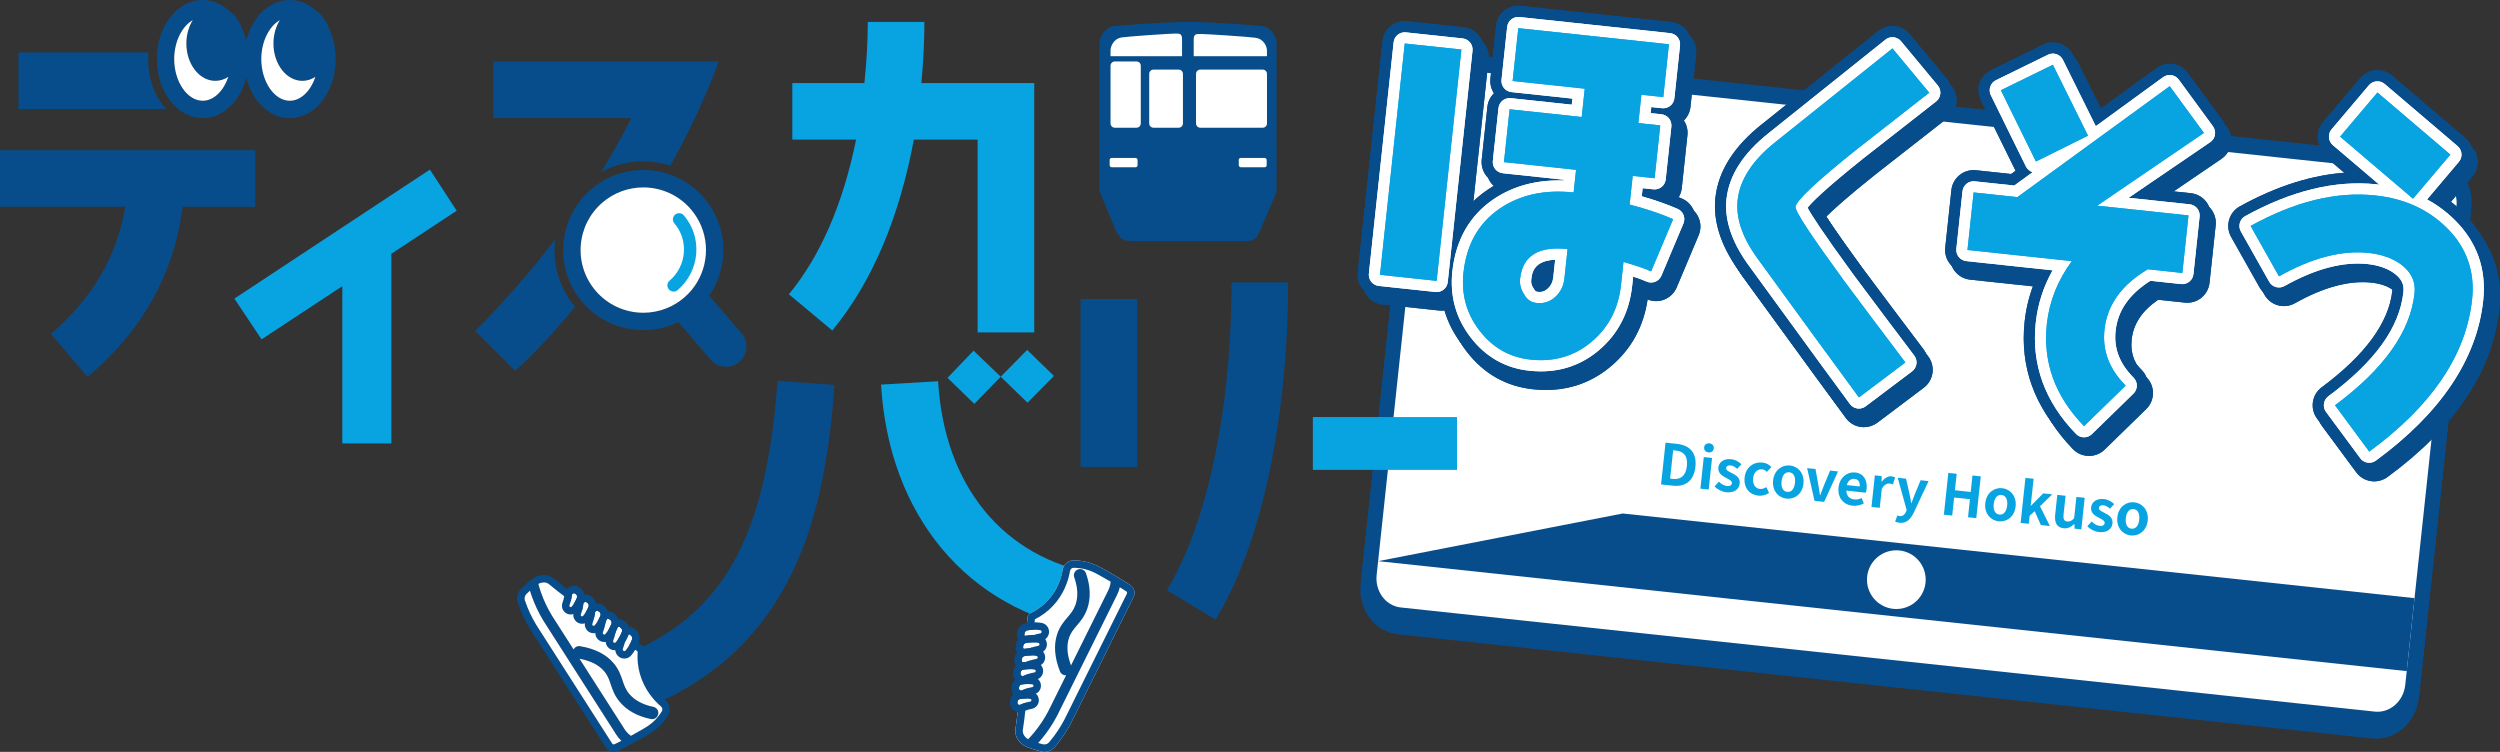 <?xml version="1.0" encoding="UTF-8"?><svg id="_レイヤー_1" xmlns="http://www.w3.org/2000/svg" width="266" height="80" viewBox="0 0 266 80"><rect x="0" y="0" width="266" height="80" fill="#333333" stroke="none"/><defs><style>.cls-1{fill:#fff;}.cls-2{fill:#08a4e2;}.cls-3{fill:#084d8b;}</style></defs><g><path class="cls-3" d="M258.866,17.928L155.223,6.846c-2.475-.265-4.714,1.698-5,4.377l-5.451,50.93c-.287,2.682,1.486,5.071,3.961,5.335l103.643,11.082c2.475,.265,4.713-1.695,5-4.377l5.451-50.93c.287-2.679-1.486-5.071-3.961-5.335Z"/><path class="cls-1" d="M148.946,65.49c-2.035-.218-3.498-2.189-3.262-4.394l5.451-50.93c.236-2.205,2.083-3.822,4.118-3.605l103.644,11.082c2.035,.218,3.498,2.189,3.262,4.394l-5.451,50.93c-.236,2.205-2.083,3.822-4.118,3.605l-103.644-11.082Z"/><path class="cls-3" d="M262.95,22.122c.287-2.682-1.486-5.071-3.961-5.335L155.345,5.705c-2.475-.265-4.713,1.695-5,4.377l-5.451,50.93c-.287,2.682,1.486,5.071,3.961,5.335l103.644,11.082c2.475,.265,4.713-1.695,5-4.377l5.451-50.93Zm-10.268,53.593l-103.644-11.082c-1.599-.171-2.748-1.72-2.563-3.452l5.451-50.93c.185-1.733,1.637-3.003,3.235-2.832l103.644,11.082c1.599,.171,2.748,1.72,2.563,3.452l-5.451,50.93c-.185,1.733-1.637,3.003-3.235,2.832Z"/><g><path class="cls-2" d="M177.212,47.098l1.219,.13c1.357,.145,2.121,.943,1.961,2.443-.16,1.494-1.08,2.148-2.389,2.008l-1.267-.135,.476-4.446Zm.765,3.857c.829,.088,1.392-.3,1.508-1.38,.116-1.086-.356-1.549-1.185-1.638l-.276-.029-.323,3.018,.276,.03Z"/><path class="cls-2" d="M181.282,48.632l.882,.094-.36,3.36-.882-.094,.36-3.36Zm.038-1.034c.031-.288,.261-.458,.568-.425,.3,.032,.489,.247,.459,.535-.031,.294-.262,.463-.562,.431-.307-.033-.496-.247-.465-.541Z"/><path class="cls-2" d="M182.427,51.759l.461-.509c.275,.266,.549,.429,.861,.463,.336,.036,.502-.092,.524-.302,.027-.252-.309-.403-.648-.579-.409-.208-.856-.516-.795-1.08,.064-.6,.596-.974,1.364-.892,.486,.052,.843,.296,1.096,.536l-.453,.492c-.221-.2-.443-.339-.689-.365-.306-.033-.464,.084-.485,.276-.026,.246,.276,.369,.616,.539,.426,.215,.895,.49,.828,1.114-.063,.588-.576,1.013-1.452,.919-.45-.048-.921-.299-1.228-.611Z"/><path class="cls-2" d="M185.628,50.796c.12-1.116,.993-1.678,1.906-1.58,.414,.044,.715,.24,.939,.476l-.481,.525c-.153-.162-.3-.257-.487-.277-.516-.055-.909,.322-.976,.952-.068,.636,.243,1.082,.723,1.133,.24,.026,.481-.064,.683-.2l.292,.62c-.354,.247-.776,.33-1.149,.29-.93-.1-1.57-.823-1.45-1.939Z"/><path class="cls-2" d="M188.658,51.12c.12-1.116,.963-1.681,1.804-1.591,.84,.09,1.546,.821,1.426,1.937-.12,1.116-.963,1.681-1.804,1.591s-1.546-.821-1.426-1.937Zm2.329,.249c.067-.63-.146-1.072-.603-1.12-.456-.049-.759,.338-.826,.968-.068,.636,.146,1.072,.602,1.12,.456,.049,.758-.332,.826-.968Z"/><path class="cls-2" d="M192.279,49.808l.889,.095,.313,1.726c.055,.34,.108,.698,.161,1.049l.03,.003c.127-.332,.254-.671,.379-.991l.672-1.621,.847,.091-1.483,3.24-1.021-.109-.787-3.483Z"/><path class="cls-2" d="M195.62,51.864c.116-1.086,.957-1.682,1.755-1.596,.925,.099,1.332,.828,1.233,1.752-.018,.168-.054,.328-.086,.403l-2.071-.221c.013,.56,.342,.886,.841,.94,.276,.03,.525-.029,.781-.153l.242,.572c-.355,.193-.797,.291-1.211,.247-.943-.101-1.605-.833-1.486-1.943Zm2.252-.105c.048-.45-.125-.76-.557-.806-.354-.038-.694,.181-.811,.66l1.369,.146Z"/><path class="cls-2" d="M199.483,50.578l.72,.077,.002,.601,.018,.002c.293-.412,.679-.613,1.027-.576,.186,.02,.291,.061,.389,.114l-.232,.746c-.116-.049-.21-.077-.348-.092-.264-.028-.601,.112-.839,.578l-.214,2.004-.882-.094,.36-3.36Z"/><path class="cls-2" d="M201.642,55.506l.234-.661c.058,.024,.152,.059,.23,.067,.342,.036,.557-.159,.685-.443l.081-.192-.956-3.44,.889,.095,.367,1.617c.07,.311,.119,.644,.181,.978l.03,.003c.111-.304,.23-.619,.342-.922l.629-1.511,.846,.091-1.565,3.334c-.379,.761-.788,1.178-1.538,1.098-.198-.021-.327-.059-.455-.115Z"/><path class="cls-2" d="M207.303,50.316l.888,.095-.188,1.752,1.681,.18,.188-1.752,.882,.094-.476,4.446-.882-.094,.205-1.92-1.681-.18-.205,1.92-.888-.095,.476-4.446Z"/><path class="cls-2" d="M211.233,53.534c.12-1.116,.963-1.681,1.803-1.591,.84,.09,1.546,.82,1.426,1.936-.12,1.116-.963,1.682-1.804,1.591-.84-.09-1.545-.821-1.426-1.937Zm2.329,.249c.067-.63-.146-1.072-.603-1.12-.456-.049-.759,.338-.826,.968-.068,.636,.146,1.072,.602,1.12,.456,.049,.758-.332,.826-.968Z"/><path class="cls-2" d="M215.506,50.847l.87,.093-.308,2.874,.024,.003,1.302-1.323,.966,.103-1.301,1.263,1.049,2.109-.955-.102-.667-1.479-.532,.489-.091,.852-.87-.093,.513-4.788Z"/><path class="cls-2" d="M218.671,54.754l.225-2.1,.882,.094-.213,1.986c-.055,.516,.069,.717,.393,.752,.276,.029,.469-.071,.729-.347l.243-2.268,.882,.094-.36,3.36-.72-.077-.015-.487-.024-.003c-.325,.311-.673,.499-1.129,.45-.726-.078-.984-.615-.894-1.455Z"/><path class="cls-2" d="M222.088,55.999l.461-.509c.275,.266,.549,.429,.861,.463,.336,.036,.502-.092,.524-.302,.027-.252-.309-.403-.648-.579-.409-.207-.856-.516-.795-1.08,.064-.6,.596-.974,1.364-.892,.486,.052,.843,.296,1.096,.536l-.453,.492c-.221-.2-.443-.339-.69-.365-.306-.033-.464,.084-.485,.276-.026,.246,.276,.369,.617,.539,.426,.215,.895,.49,.828,1.114-.063,.588-.576,1.013-1.452,.919-.45-.048-.921-.299-1.228-.611Z"/><path class="cls-2" d="M225.286,55.036c.12-1.116,.963-1.681,1.804-1.591,.84,.09,1.546,.821,1.426,1.937-.12,1.116-.963,1.681-1.804,1.591-.84-.09-1.546-.821-1.426-1.937Zm2.329,.249c.067-.63-.147-1.072-.603-1.12s-.759,.338-.826,.968c-.068,.636,.147,1.072,.603,1.12s.758-.332,.826-.968Z"/></g><polygon class="cls-3" points="256.075 71.408 146.633 59.706 172.655 54.635 256.906 63.643 256.075 71.408"/><g><g><path class="cls-3" d="M197.792,42.284c-2.453-3.316-6.087-8.327-10.947-14.996-1.505-2.142-2.157-4.151-1.961-5.987,.231-2.163,1.569-4.248,4.051-6.211l12.418-9.939,3.914,4.71c-2.567,1.995-5.138,4.032-7.706,6.027-4.289,3.421-6.448,5.46-6.518,6.113-.052,.49,1.69,3.111,5.183,7.9,2.166,2.914,4.335,5.787,6.505,8.661l-4.941,3.723Z"/><path class="cls-3" d="M252.09,48.048l-3.643-4.929c5.203-3.86,8.02-7.809,8.462-11.93,.135-1.265-.377-2.269-1.486-3.089-.882-.631-2.035-1.043-3.383-1.187-2.857-.306-6.041,.51-9.556,2.486l-3.019-5.358c4.696-2.593,9.107-3.69,13.271-3.244,3.061,.327,5.582,1.464,7.563,3.409,2.13,2.085,3.052,4.66,2.733,7.638-.633,5.916-4.265,11.306-10.942,16.205Zm4.655-26.905l-7.757-6.607,3.971-4.693,7.757,6.607-3.971,4.693Z"/></g><g><g><path class="cls-3" d="M164.491,41.493c-.447,0-.902-.025-1.366-.074-2.886-.309-5.266-1.66-7.073-4.017-1.042-1.359-1.723-2.841-2.04-4.432-.284,.077-.582,.103-.879,.07l-6.026-.644c-.627-.067-1.202-.38-1.598-.871s-.581-1.119-.514-1.746l2.634-24.612c.067-.627,.381-1.202,.872-1.598,.491-.396,1.119-.58,1.747-.514l6.026,.644c1.306,.14,2.252,1.311,2.112,2.617l-1.777,16.605c.63-.724,1.364-1.371,2.202-1.938,.355-.238,.719-.456,1.093-.655-.472-.133-.894-.409-1.206-.796-.396-.491-.581-1.119-.514-1.746l.602-5.621c.061-.572,.321-1.075,.703-1.448-.295-.445-.442-.991-.381-1.563l.601-5.621c.067-.627,.381-1.202,.872-1.598,.491-.396,1.119-.581,1.747-.514l16.028,1.714c.627,.067,1.202,.38,1.598,.871s.581,1.119,.514,1.746l-.602,5.621c-.061,.572-.321,1.075-.703,1.448,.295,.445,.442,.991,.38,1.563l-.601,5.621c-.058,.54-.298,1.041-.677,1.422,.427,.161,.837,.327,1.23,.497,1.196,.519,1.751,1.903,1.245,3.104l-2.342,5.557c-.247,.587-.72,1.05-1.312,1.286-.573,.228-1.212,.224-1.781-.009-.425,2.888-1.731,5.275-3.888,7.1-1.985,1.68-4.31,2.528-6.925,2.528Zm1.821-17.936c-1.879,0-3.473,.453-4.844,1.371-1.674,1.134-2.613,2.814-2.861,5.129-.181,1.688,.219,3.145,1.221,4.452,1.011,1.319,2.22,2.012,3.803,2.181,1.86,.198,3.4-.244,4.711-1.354,1.364-1.154,2.095-2.59,2.301-4.52l.258-2.409c.075-.7,.456-1.33,1.041-1.722s1.313-.505,1.989-.308c.335,.097,.653,.192,.958,.287l.507-1.202c-.652-.212-1.345-.414-2.075-.604-1.14-.296-1.892-1.383-1.766-2.554l.327-3.051c.139-1.294,1.291-2.235,2.583-2.115l.095-.893c-.614-.075-1.174-.386-1.563-.867-.396-.491-.581-1.119-.514-1.746l.322-3.011c.139-1.294,1.287-2.235,2.583-2.115l.095-.893-11.297-1.208-.095,.893,5.307,.568c.627,.067,1.202,.38,1.598,.871s.581,1.119,.514,1.746l-.322,3.011c-.14,1.306-1.316,2.252-2.618,2.111l-5.307-.567-.095,.893,5.307,.568c.627,.067,1.202,.38,1.598,.871s.581,1.119,.514,1.746l-.258,2.409c-.067,.627-.381,1.202-.872,1.598-.491,.396-1.12,.581-1.747,.514-.483-.052-.948-.077-1.397-.077Zm-16.334,4.364l1.295,.139,2.128-19.884-1.295-.139-2.128,19.884Zm14.355,7.506c-.186,0-.374-.01-.564-.03-1.33-.142-2.428-.866-3.106-2.043-.625-.974-.881-2.035-.761-3.157,.151-1.413,1.153-5.966,7.669-5.267,.627,.067,1.202,.38,1.598,.871s.581,1.119,.514,1.746l-.335,3.132c-.143,1.334-.721,2.512-1.672,3.408-.95,.885-2.095,1.341-3.342,1.341Z"/><path class="cls-3" d="M164.491,41.493c-.447,0-.902-.025-1.366-.074-2.886-.309-5.266-1.66-7.073-4.017-1.042-1.359-1.723-2.841-2.04-4.432-.284,.077-.582,.103-.879,.07l-6.026-.644c-.627-.067-1.202-.38-1.598-.871s-.581-1.119-.514-1.746l2.634-24.612c.067-.627,.381-1.202,.872-1.598,.491-.396,1.119-.58,1.747-.514l6.026,.644c1.306,.14,2.252,1.311,2.112,2.617l-1.777,16.605c.63-.724,1.364-1.371,2.202-1.938,.355-.238,.719-.456,1.093-.655-.472-.133-.894-.409-1.206-.796-.396-.491-.581-1.119-.514-1.746l.602-5.621c.061-.572,.321-1.075,.703-1.448-.295-.445-.442-.991-.381-1.563l.601-5.621c.067-.627,.381-1.202,.872-1.598,.491-.396,1.119-.581,1.747-.514l16.028,1.714c.627,.067,1.202,.38,1.598,.871s.581,1.119,.514,1.746l-.602,5.621c-.061,.572-.321,1.075-.703,1.448,.295,.445,.442,.991,.38,1.563l-.601,5.621c-.058,.54-.298,1.041-.677,1.422,.427,.161,.837,.327,1.23,.497,1.196,.519,1.751,1.903,1.245,3.104l-2.342,5.557c-.247,.587-.72,1.05-1.312,1.286-.573,.228-1.212,.224-1.781-.009-.425,2.888-1.731,5.275-3.888,7.1-1.985,1.68-4.31,2.528-6.925,2.528Zm1.821-17.936c-1.879,0-3.473,.453-4.844,1.371-1.674,1.134-2.613,2.814-2.861,5.129-.181,1.688,.219,3.145,1.221,4.452,1.011,1.319,2.22,2.012,3.803,2.181,1.86,.198,3.4-.244,4.711-1.354,1.364-1.154,2.095-2.59,2.301-4.52l.258-2.409c.075-.7,.456-1.33,1.041-1.722s1.313-.505,1.989-.308c.335,.097,.653,.192,.958,.287l.507-1.202c-.652-.212-1.345-.414-2.075-.604-1.14-.296-1.892-1.383-1.766-2.554l.327-3.051c.139-1.294,1.291-2.235,2.583-2.115l.095-.893c-.614-.075-1.174-.386-1.563-.867-.396-.491-.581-1.119-.514-1.746l.322-3.011c.139-1.294,1.287-2.235,2.583-2.115l.095-.893-11.297-1.208-.095,.893,5.307,.568c.627,.067,1.202,.38,1.598,.871s.581,1.119,.514,1.746l-.322,3.011c-.14,1.306-1.316,2.252-2.618,2.111l-5.307-.567-.095,.893,5.307,.568c.627,.067,1.202,.38,1.598,.871s.581,1.119,.514,1.746l-.258,2.409c-.067,.627-.381,1.202-.872,1.598-.491,.396-1.12,.581-1.747,.514-.483-.052-.948-.077-1.397-.077Zm-16.334,4.364l1.295,.139,2.128-19.884-1.295-.139-2.128,19.884Zm14.355,7.506c-.186,0-.374-.01-.564-.03-1.33-.142-2.428-.866-3.106-2.043-.625-.974-.881-2.035-.761-3.157,.151-1.413,1.153-5.966,7.669-5.267,.627,.067,1.202,.38,1.598,.871s.581,1.119,.514,1.746l-.335,3.132c-.143,1.334-.721,2.512-1.672,3.408-.95,.885-2.095,1.341-3.342,1.341Z"/></g><g><path class="cls-3" d="M198.321,45.454c-.114,0-.228-.008-.342-.025-.628-.091-1.194-.429-1.571-.94-1.799-2.433-4.229-5.77-7.306-9.996-1.129-1.551-2.346-3.222-3.651-5.013-.008-.011-.016-.022-.024-.034-1.839-2.617-2.639-5.177-2.379-7.607,.304-2.837,1.965-5.469,4.939-7.822l12.408-9.931c1.012-.81,2.488-.661,3.317,.337l3.914,4.71c.411,.495,.604,1.136,.535,1.776-.07,.64-.396,1.224-.905,1.62-1.281,.996-2.562,2.001-3.844,3.007-1.284,1.007-2.567,2.014-3.85,3.011-3.089,2.464-4.553,3.802-5.242,4.497,.565,.909,1.775,2.705,4.358,6.247,2.153,2.897,4.353,5.811,6.482,8.628,.38,.504,.545,1.137,.457,1.762s-.42,1.189-.924,1.569l-4.94,3.723c-.415,.313-.918,.479-1.432,.479Zm-9.012-18.756c1.301,1.785,2.514,3.451,3.64,4.998,2.321,3.188,4.274,5.87,5.861,8.034l1.118-.843c-1.68-2.226-3.39-4.499-5.082-6.776-5.588-7.663-5.761-8.43-5.639-9.571,.129-1.2,.713-2.385,7.399-7.718,.008-.006,.016-.013,.024-.019,1.28-.996,2.562-2.001,3.844-3.007,.642-.504,1.284-1.007,1.925-1.509l-.855-1.029-10.595,8.479c-1.946,1.54-3.009,3.087-3.172,4.608-.134,1.248,.381,2.712,1.53,4.352Zm4.429-2.993h0Z"/><path class="cls-3" d="M198.321,45.454c-.114,0-.228-.008-.342-.025-.628-.091-1.194-.429-1.571-.94-1.799-2.433-4.229-5.77-7.306-9.996-1.129-1.551-2.346-3.222-3.651-5.013-.008-.011-.016-.022-.024-.034-1.839-2.617-2.639-5.177-2.379-7.607,.304-2.837,1.965-5.469,4.939-7.822l12.408-9.931c1.012-.81,2.488-.661,3.317,.337l3.914,4.71c.411,.495,.604,1.136,.535,1.776-.07,.64-.396,1.224-.905,1.62-1.281,.996-2.562,2.001-3.844,3.007-1.284,1.007-2.567,2.014-3.85,3.011-3.089,2.464-4.553,3.802-5.242,4.497,.565,.909,1.775,2.705,4.358,6.247,2.153,2.897,4.353,5.811,6.482,8.628,.38,.504,.545,1.137,.457,1.762s-.42,1.189-.924,1.569l-4.94,3.723c-.415,.313-.918,.479-1.432,.479Zm-9.012-18.756c1.301,1.785,2.514,3.451,3.64,4.998,2.321,3.188,4.274,5.87,5.861,8.034l1.118-.843c-1.68-2.226-3.39-4.499-5.082-6.776-5.588-7.663-5.761-8.43-5.639-9.571,.129-1.2,.713-2.385,7.399-7.718,.008-.006,.016-.013,.024-.019,1.28-.996,2.562-2.001,3.844-3.007,.642-.504,1.284-1.007,1.925-1.509l-.855-1.029-10.595,8.479c-1.946,1.54-3.009,3.087-3.172,4.608-.134,1.248,.381,2.712,1.53,4.352Zm4.429-2.993h0Z"/></g><g><path class="cls-3" d="M222.272,48.51c-.011,0-.022,0-.033,0-.632-.009-1.234-.268-1.674-.721-3.576-3.681-5.129-7.979-4.616-12.774,.165-1.546,.553-3.036,1.159-4.46l-7.494-.801c-.627-.067-1.202-.38-1.598-.871s-.581-1.119-.514-1.746l.655-6.12c.14-1.305,1.309-2.252,2.618-2.111l3.742,.4,.47-.342-3.701-7.519c-.279-.566-.321-1.22-.117-1.818,.204-.597,.638-1.089,1.205-1.367l5.534-2.71c1.177-.576,2.597-.093,3.178,1.08l2.874,5.8,6.027-4.388c1.06-.772,2.545-.541,3.32,.518l3.638,4.97c.38,.52,.534,1.172,.425,1.807-.109,.635-.472,1.198-1.004,1.561l-6.016,4.1,3.287,.351c1.306,.14,2.252,1.311,2.112,2.617l-.655,6.12c-.067,.627-.381,1.202-.872,1.598-.491,.396-1.12,.58-1.746,.514l-2.848-.305c-1.716,1.176-2.64,2.569-2.819,4.241-.16,1.496,.34,2.768,1.574,4.004,.449,.45,.699,1.06,.695,1.696s-.263,1.242-.718,1.686l-4.426,4.314c-.445,.433-1.041,.675-1.661,.675Zm-9.786-23.231l8.739,.934c.847,.091,1.582,.627,1.925,1.407s.242,1.683-.264,2.369c-1.252,1.695-1.994,3.557-2.205,5.531-.279,2.608,.304,4.952,1.778,7.109l1.031-1.005c-1.17-1.814-1.644-3.822-1.412-5.996,.366-3.416,2.306-6.186,5.766-8.233,.441-.261,.956-.372,1.465-.318l1.309,.14,.149-1.392-7.35-.786c-.991-.106-1.811-.819-2.054-1.785-.243-.967,.143-1.982,.967-2.543l9.326-6.356-.785-1.072-14.292,10.406c-.477,.347-1.066,.505-1.653,.442l-2.289-.245-.149,1.392Zm4.121-13.796l1.625,3.301,1.272-.632-1.63-3.29-1.267,.62Z"/><path class="cls-3" d="M222.272,48.51c-.011,0-.022,0-.033,0-.632-.009-1.234-.268-1.674-.721-3.576-3.681-5.129-7.979-4.616-12.774,.165-1.546,.553-3.036,1.159-4.46l-7.494-.801c-.627-.067-1.202-.38-1.598-.871s-.581-1.119-.514-1.746l.655-6.12c.14-1.305,1.309-2.252,2.618-2.111l3.742,.4,.47-.342-3.701-7.519c-.279-.566-.321-1.22-.117-1.818,.204-.597,.638-1.089,1.205-1.367l5.534-2.71c1.177-.576,2.597-.093,3.178,1.08l2.874,5.8,6.027-4.388c1.06-.772,2.545-.541,3.32,.518l3.638,4.97c.38,.52,.534,1.172,.425,1.807-.109,.635-.472,1.198-1.004,1.561l-6.016,4.1,3.287,.351c1.306,.14,2.252,1.311,2.112,2.617l-.655,6.12c-.067,.627-.381,1.202-.872,1.598-.491,.396-1.12,.58-1.746,.514l-2.848-.305c-1.716,1.176-2.64,2.569-2.819,4.241-.16,1.496,.34,2.768,1.574,4.004,.449,.45,.699,1.06,.695,1.696s-.263,1.242-.718,1.686l-4.426,4.314c-.445,.433-1.041,.675-1.661,.675Zm-9.786-23.231l8.739,.934c.847,.091,1.582,.627,1.925,1.407s.242,1.683-.264,2.369c-1.252,1.695-1.994,3.557-2.205,5.531-.279,2.608,.304,4.952,1.778,7.109l1.031-1.005c-1.17-1.814-1.644-3.822-1.412-5.996,.366-3.416,2.306-6.186,5.766-8.233,.441-.261,.956-.372,1.465-.318l1.309,.14,.149-1.392-7.35-.786c-.991-.106-1.811-.819-2.054-1.785-.243-.967,.143-1.982,.967-2.543l9.326-6.356-.785-1.072-14.292,10.406c-.477,.347-1.066,.505-1.653,.442l-2.289-.245-.149,1.392Zm4.121-13.796l1.625,3.301,1.272-.632-1.63-3.29-1.267,.62Z"/></g><g><path class="cls-3" d="M252.62,51.219c-.729,0-1.449-.334-1.915-.965l-3.643-4.929c-.779-1.054-.558-2.541,.496-3.322,4.623-3.43,7.151-6.886,7.514-10.274,.026-.239,.052-.486-.52-.913-.554-.391-1.327-.649-2.237-.746-2.361-.252-5.099,.486-8.137,2.194-1.143,.643-2.594,.239-3.239-.905l-3.019-5.358c-.311-.552-.389-1.206-.216-1.816,.173-.61,.583-1.125,1.138-1.432,3.967-2.191,7.819-3.397,11.492-3.604l-2.361-2.011c-.997-.849-1.12-2.345-.274-3.345l3.971-4.693c.408-.483,.992-.783,1.622-.834,.632-.052,1.255,.15,1.737,.56l7.757,6.607c.997,.849,1.12,2.345,.274,3.345l-2.489,2.942c.682,.466,1.324,.993,1.923,1.582,2.639,2.582,3.826,5.898,3.432,9.587-.704,6.58-4.708,12.592-11.9,17.868-.424,.311-.917,.461-1.406,.461Zm-.361-6.865l.824,1.116c4.948-4.082,7.607-8.38,8.111-13.086,.241-2.252-.424-4.112-2.032-5.687-1.604-1.576-3.616-2.472-6.151-2.743-3.052-.326-6.25,.289-9.726,1.878l.681,1.209c3.133-1.422,6.103-1.994,8.855-1.699,1.732,.185,3.293,.744,4.514,1.617,.01,.007,.02,.015,.03,.022,2.297,1.698,2.593,3.794,2.437,5.254-.459,4.283-2.932,8.264-7.543,12.119Zm.603-29.299l4.136,3.523,.898-1.062-4.136-3.523-.898,1.062Z"/><path class="cls-3" d="M252.62,51.219c-.729,0-1.449-.334-1.915-.965l-3.643-4.929c-.779-1.054-.558-2.541,.496-3.322,4.623-3.43,7.151-6.886,7.514-10.274,.026-.239,.052-.486-.52-.913-.554-.391-1.327-.649-2.237-.746-2.361-.252-5.099,.486-8.137,2.194-1.143,.643-2.594,.239-3.239-.905l-3.019-5.358c-.311-.552-.389-1.206-.216-1.816,.173-.61,.583-1.125,1.138-1.432,3.967-2.191,7.819-3.397,11.492-3.604l-2.361-2.011c-.997-.849-1.12-2.345-.274-3.345l3.971-4.693c.408-.483,.992-.783,1.622-.834,.632-.052,1.255,.15,1.737,.56l7.757,6.607c.997,.849,1.12,2.345,.274,3.345l-2.489,2.942c.682,.466,1.324,.993,1.923,1.582,2.639,2.582,3.826,5.898,3.432,9.587-.704,6.58-4.708,12.592-11.9,17.868-.424,.311-.917,.461-1.406,.461Zm-.361-6.865l.824,1.116c4.948-4.082,7.607-8.38,8.111-13.086,.241-2.252-.424-4.112-2.032-5.687-1.604-1.576-3.616-2.472-6.151-2.743-3.052-.326-6.25,.289-9.726,1.878l.681,1.209c3.133-1.422,6.103-1.994,8.855-1.699,1.732,.185,3.293,.744,4.514,1.617,.01,.007,.02,.015,.03,.022,2.297,1.698,2.593,3.794,2.437,5.254-.459,4.283-2.932,8.264-7.543,12.119Zm.603-29.299l4.136,3.523,.898-1.062-4.136-3.523-.898,1.062Z"/></g></g><g><g><path class="cls-3" d="M163.963,40.701c-.447,0-.902-.025-1.366-.074-2.886-.309-5.266-1.66-7.073-4.017-1.042-1.359-1.723-2.841-2.04-4.432-.283,.077-.582,.102-.879,.07l-6.026-.644c-.627-.067-1.202-.38-1.598-.871s-.581-1.119-.514-1.746l2.634-24.612c.067-.627,.381-1.202,.872-1.598,.491-.396,1.119-.58,1.747-.514l6.026,.644c1.306,.14,2.252,1.311,2.112,2.617l-1.777,16.605c.63-.724,1.364-1.371,2.202-1.938,.355-.238,.719-.456,1.093-.655-.472-.133-.894-.409-1.206-.796-.396-.491-.581-1.119-.514-1.746l.602-5.621c.061-.572,.321-1.075,.703-1.448-.295-.445-.442-.991-.381-1.563l.601-5.621c.067-.627,.381-1.202,.872-1.598,.491-.396,1.119-.581,1.747-.514l16.028,1.714c.627,.067,1.202,.38,1.598,.871s.581,1.119,.514,1.746l-.602,5.621c-.061,.572-.321,1.075-.703,1.448,.295,.445,.442,.991,.38,1.563l-.601,5.621c-.058,.54-.298,1.041-.677,1.422,.427,.161,.837,.327,1.23,.497,1.196,.519,1.751,1.903,1.245,3.104l-2.342,5.557c-.247,.587-.72,1.05-1.312,1.286-.573,.228-1.212,.224-1.781-.009-.425,2.888-1.731,5.275-3.888,7.1-1.985,1.68-4.31,2.528-6.925,2.528Zm1.821-17.936c-1.879,0-3.473,.453-4.844,1.371-1.674,1.134-2.613,2.814-2.861,5.129-.181,1.688,.219,3.145,1.221,4.452,1.011,1.319,2.22,2.012,3.803,2.181,1.86,.199,3.4-.244,4.711-1.354,1.364-1.154,2.095-2.59,2.301-4.52l.258-2.409c.075-.7,.456-1.33,1.041-1.722,.585-.392,1.314-.504,1.989-.308,.335,.097,.653,.192,.958,.287l.507-1.202c-.652-.212-1.345-.414-2.075-.604-1.14-.296-1.892-1.383-1.766-2.554l.327-3.051c.139-1.294,1.291-2.234,2.583-2.115l.095-.893c-.614-.075-1.174-.386-1.563-.867-.396-.491-.581-1.119-.514-1.746l.322-3.011c.139-1.294,1.287-2.234,2.583-2.115l.095-.893-11.297-1.208-.095,.893,5.307,.568c.627,.067,1.202,.38,1.598,.871s.581,1.119,.514,1.746l-.322,3.011c-.14,1.306-1.316,2.252-2.618,2.111l-5.307-.567-.095,.893,5.307,.568c.627,.067,1.202,.38,1.598,.871s.581,1.119,.514,1.746l-.258,2.409c-.067,.627-.381,1.202-.872,1.598-.491,.396-1.12,.58-1.747,.514-.483-.052-.948-.077-1.397-.077Zm-16.334,4.364l1.295,.139,2.128-19.884-1.295-.139-2.128,19.884Zm14.355,7.506c-.186,0-.374-.01-.564-.03-1.33-.142-2.428-.866-3.106-2.043-.625-.974-.881-2.035-.761-3.157,.151-1.413,1.152-5.966,7.669-5.267,.627,.067,1.202,.38,1.598,.871s.581,1.119,.514,1.746l-.335,3.132c-.143,1.334-.721,2.512-1.672,3.408-.95,.885-2.095,1.341-3.342,1.341Z"/><path class="cls-3" d="M163.963,40.701c-.447,0-.902-.025-1.366-.074-2.886-.309-5.266-1.66-7.073-4.017-1.042-1.359-1.723-2.841-2.04-4.432-.283,.077-.582,.102-.879,.07l-6.026-.644c-.627-.067-1.202-.38-1.598-.871s-.581-1.119-.514-1.746l2.634-24.612c.067-.627,.381-1.202,.872-1.598,.491-.396,1.119-.58,1.747-.514l6.026,.644c1.306,.14,2.252,1.311,2.112,2.617l-1.777,16.605c.63-.724,1.364-1.371,2.202-1.938,.355-.238,.719-.456,1.093-.655-.472-.133-.894-.409-1.206-.796-.396-.491-.581-1.119-.514-1.746l.602-5.621c.061-.572,.321-1.075,.703-1.448-.295-.445-.442-.991-.381-1.563l.601-5.621c.067-.627,.381-1.202,.872-1.598,.491-.396,1.119-.581,1.747-.514l16.028,1.714c.627,.067,1.202,.38,1.598,.871s.581,1.119,.514,1.746l-.602,5.621c-.061,.572-.321,1.075-.703,1.448,.295,.445,.442,.991,.38,1.563l-.601,5.621c-.058,.54-.298,1.041-.677,1.422,.427,.161,.837,.327,1.23,.497,1.196,.519,1.751,1.903,1.245,3.104l-2.342,5.557c-.247,.587-.72,1.05-1.312,1.286-.573,.228-1.212,.224-1.781-.009-.425,2.888-1.731,5.275-3.888,7.1-1.985,1.68-4.31,2.528-6.925,2.528Zm1.821-17.936c-1.879,0-3.473,.453-4.844,1.371-1.674,1.134-2.613,2.814-2.861,5.129-.181,1.688,.219,3.145,1.221,4.452,1.011,1.319,2.22,2.012,3.803,2.181,1.86,.199,3.4-.244,4.711-1.354,1.364-1.154,2.095-2.59,2.301-4.52l.258-2.409c.075-.7,.456-1.33,1.041-1.722,.585-.392,1.314-.504,1.989-.308,.335,.097,.653,.192,.958,.287l.507-1.202c-.652-.212-1.345-.414-2.075-.604-1.14-.296-1.892-1.383-1.766-2.554l.327-3.051c.139-1.294,1.291-2.234,2.583-2.115l.095-.893c-.614-.075-1.174-.386-1.563-.867-.396-.491-.581-1.119-.514-1.746l.322-3.011c.139-1.294,1.287-2.234,2.583-2.115l.095-.893-11.297-1.208-.095,.893,5.307,.568c.627,.067,1.202,.38,1.598,.871s.581,1.119,.514,1.746l-.322,3.011c-.14,1.306-1.316,2.252-2.618,2.111l-5.307-.567-.095,.893,5.307,.568c.627,.067,1.202,.38,1.598,.871s.581,1.119,.514,1.746l-.258,2.409c-.067,.627-.381,1.202-.872,1.598-.491,.396-1.12,.58-1.747,.514-.483-.052-.948-.077-1.397-.077Zm-16.334,4.364l1.295,.139,2.128-19.884-1.295-.139-2.128,19.884Zm14.355,7.506c-.186,0-.374-.01-.564-.03-1.33-.142-2.428-.866-3.106-2.043-.625-.974-.881-2.035-.761-3.157,.151-1.413,1.152-5.966,7.669-5.267,.627,.067,1.202,.38,1.598,.871s.581,1.119,.514,1.746l-.335,3.132c-.143,1.334-.721,2.512-1.672,3.408-.95,.885-2.095,1.341-3.342,1.341Z"/></g><g><path class="cls-3" d="M197.792,44.662c-.114,0-.228-.008-.342-.025-.628-.091-1.194-.429-1.571-.94-1.799-2.433-4.229-5.77-7.306-9.996-1.129-1.551-2.346-3.222-3.651-5.013-.008-.011-.016-.022-.024-.034-1.839-2.617-2.639-5.177-2.379-7.607,.304-2.837,1.965-5.469,4.939-7.822l12.408-9.931c1.012-.81,2.488-.661,3.317,.337l3.914,4.71c.411,.495,.604,1.136,.535,1.776-.07,.64-.396,1.224-.905,1.62-1.281,.996-2.562,2.001-3.844,3.007-1.284,1.007-2.567,2.014-3.85,3.011-3.089,2.464-4.553,3.802-5.242,4.497,.565,.909,1.775,2.705,4.358,6.247,2.153,2.897,4.353,5.811,6.482,8.628,.38,.504,.545,1.137,.457,1.762s-.42,1.189-.924,1.569l-4.94,3.723c-.415,.313-.918,.479-1.432,.479Zm-9.012-18.756c1.301,1.785,2.514,3.451,3.64,4.998,2.321,3.188,4.274,5.87,5.861,8.034l1.118-.843c-1.68-2.226-3.39-4.499-5.082-6.776-5.588-7.663-5.761-8.43-5.639-9.571,.129-1.2,.713-2.385,7.399-7.718,.008-.006,.016-.013,.024-.019,1.28-.996,2.562-2.001,3.844-3.007,.642-.504,1.284-1.007,1.925-1.509l-.855-1.029-10.595,8.479c-1.946,1.54-3.009,3.087-3.172,4.608-.134,1.248,.381,2.712,1.53,4.352Zm4.429-2.993h0Z"/><path class="cls-3" d="M197.792,44.662c-.114,0-.228-.008-.342-.025-.628-.091-1.194-.429-1.571-.94-1.799-2.433-4.229-5.77-7.306-9.996-1.129-1.551-2.346-3.222-3.651-5.013-.008-.011-.016-.022-.024-.034-1.839-2.617-2.639-5.177-2.379-7.607,.304-2.837,1.965-5.469,4.939-7.822l12.408-9.931c1.012-.81,2.488-.661,3.317,.337l3.914,4.71c.411,.495,.604,1.136,.535,1.776-.07,.64-.396,1.224-.905,1.62-1.281,.996-2.562,2.001-3.844,3.007-1.284,1.007-2.567,2.014-3.85,3.011-3.089,2.464-4.553,3.802-5.242,4.497,.565,.909,1.775,2.705,4.358,6.247,2.153,2.897,4.353,5.811,6.482,8.628,.38,.504,.545,1.137,.457,1.762s-.42,1.189-.924,1.569l-4.94,3.723c-.415,.313-.918,.479-1.432,.479Zm-9.012-18.756c1.301,1.785,2.514,3.451,3.64,4.998,2.321,3.188,4.274,5.87,5.861,8.034l1.118-.843c-1.68-2.226-3.39-4.499-5.082-6.776-5.588-7.663-5.761-8.43-5.639-9.571,.129-1.2,.713-2.385,7.399-7.718,.008-.006,.016-.013,.024-.019,1.28-.996,2.562-2.001,3.844-3.007,.642-.504,1.284-1.007,1.925-1.509l-.855-1.029-10.595,8.479c-1.946,1.54-3.009,3.087-3.172,4.608-.134,1.248,.381,2.712,1.53,4.352Zm4.429-2.993h0Z"/></g><g><path class="cls-3" d="M221.743,47.718c-.011,0-.022,0-.033,0-.632-.009-1.234-.268-1.674-.721-3.576-3.681-5.129-7.979-4.616-12.774,.165-1.546,.553-3.036,1.159-4.46l-7.494-.801c-.627-.067-1.202-.38-1.598-.871s-.581-1.119-.514-1.746l.655-6.12c.14-1.306,1.31-2.253,2.618-2.111l3.742,.4,.47-.342-3.701-7.519c-.279-.566-.321-1.22-.117-1.818,.204-.597,.638-1.089,1.205-1.367l5.534-2.71c1.177-.576,2.597-.093,3.178,1.08l2.874,5.8,6.027-4.388c1.06-.772,2.545-.541,3.32,.518l3.638,4.97c.38,.52,.534,1.172,.425,1.807-.109,.635-.472,1.198-1.004,1.561l-6.016,4.1,3.287,.351c1.306,.14,2.252,1.311,2.112,2.617l-.655,6.12c-.067,.627-.381,1.202-.872,1.598-.491,.396-1.119,.58-1.746,.514l-2.848-.305c-1.716,1.176-2.64,2.569-2.819,4.241-.16,1.496,.34,2.768,1.574,4.004,.449,.45,.699,1.06,.695,1.696s-.263,1.242-.718,1.686l-4.426,4.314c-.445,.433-1.041,.675-1.661,.675Zm-9.786-23.231l8.739,.934c.847,.091,1.582,.627,1.925,1.407s.242,1.683-.264,2.369c-1.252,1.695-1.994,3.557-2.205,5.531-.279,2.608,.304,4.952,1.778,7.109l1.031-1.005c-1.17-1.814-1.644-3.822-1.412-5.996,.366-3.416,2.306-6.186,5.766-8.233,.441-.261,.956-.373,1.465-.318l1.309,.14,.149-1.392-7.35-.786c-.991-.106-1.811-.819-2.054-1.785-.243-.967,.143-1.982,.967-2.543l9.326-6.356-.785-1.072-14.292,10.406c-.477,.347-1.065,.505-1.653,.442l-2.289-.245-.149,1.392Zm4.121-13.796l1.625,3.301,1.272-.632-1.63-3.29-1.267,.62Z"/><path class="cls-3" d="M221.743,47.718c-.011,0-.022,0-.033,0-.632-.009-1.234-.268-1.674-.721-3.576-3.681-5.129-7.979-4.616-12.774,.165-1.546,.553-3.036,1.159-4.46l-7.494-.801c-.627-.067-1.202-.38-1.598-.871s-.581-1.119-.514-1.746l.655-6.12c.14-1.306,1.31-2.253,2.618-2.111l3.742,.4,.47-.342-3.701-7.519c-.279-.566-.321-1.22-.117-1.818,.204-.597,.638-1.089,1.205-1.367l5.534-2.71c1.177-.576,2.597-.093,3.178,1.08l2.874,5.8,6.027-4.388c1.06-.772,2.545-.541,3.32,.518l3.638,4.97c.38,.52,.534,1.172,.425,1.807-.109,.635-.472,1.198-1.004,1.561l-6.016,4.1,3.287,.351c1.306,.14,2.252,1.311,2.112,2.617l-.655,6.12c-.067,.627-.381,1.202-.872,1.598-.491,.396-1.119,.58-1.746,.514l-2.848-.305c-1.716,1.176-2.64,2.569-2.819,4.241-.16,1.496,.34,2.768,1.574,4.004,.449,.45,.699,1.06,.695,1.696s-.263,1.242-.718,1.686l-4.426,4.314c-.445,.433-1.041,.675-1.661,.675Zm-9.786-23.231l8.739,.934c.847,.091,1.582,.627,1.925,1.407s.242,1.683-.264,2.369c-1.252,1.695-1.994,3.557-2.205,5.531-.279,2.608,.304,4.952,1.778,7.109l1.031-1.005c-1.17-1.814-1.644-3.822-1.412-5.996,.366-3.416,2.306-6.186,5.766-8.233,.441-.261,.956-.373,1.465-.318l1.309,.14,.149-1.392-7.35-.786c-.991-.106-1.811-.819-2.054-1.785-.243-.967,.143-1.982,.967-2.543l9.326-6.356-.785-1.072-14.292,10.406c-.477,.347-1.065,.505-1.653,.442l-2.289-.245-.149,1.392Zm4.121-13.796l1.625,3.301,1.272-.632-1.63-3.29-1.267,.62Z"/></g><g><path class="cls-3" d="M252.092,50.426c-.729,0-1.449-.334-1.915-.965l-3.643-4.929c-.779-1.054-.558-2.541,.496-3.322,4.623-3.43,7.151-6.886,7.514-10.274,.026-.239,.052-.486-.52-.913-.554-.391-1.327-.649-2.237-.746-2.36-.252-5.099,.486-8.137,2.194-1.143,.643-2.594,.239-3.239-.905l-3.019-5.358c-.311-.552-.389-1.206-.216-1.816,.173-.61,.583-1.125,1.138-1.432,3.967-2.191,7.819-3.397,11.492-3.604l-2.361-2.011c-.997-.849-1.12-2.345-.274-3.345l3.971-4.693c.408-.483,.992-.783,1.622-.834,.633-.052,1.255,.15,1.737,.56l7.757,6.607c.997,.849,1.12,2.345,.274,3.345l-2.489,2.942c.682,.466,1.324,.993,1.923,1.582,2.639,2.582,3.826,5.898,3.432,9.587-.704,6.58-4.708,12.592-11.9,17.868-.424,.311-.917,.461-1.406,.461Zm-.361-6.865l.824,1.116c4.948-4.082,7.607-8.38,8.111-13.086,.241-2.252-.424-4.112-2.032-5.687-1.604-1.576-3.616-2.472-6.151-2.743-3.052-.326-6.25,.289-9.726,1.878l.681,1.209c3.133-1.422,6.103-1.994,8.855-1.699,1.732,.185,3.293,.744,4.514,1.617,.01,.007,.02,.015,.03,.022,2.297,1.698,2.593,3.794,2.437,5.254-.459,4.283-2.932,8.264-7.543,12.119Zm.603-29.299l4.136,3.523,.898-1.062-4.136-3.523-.898,1.062Z"/><path class="cls-3" d="M252.092,50.426c-.729,0-1.449-.334-1.915-.965l-3.643-4.929c-.779-1.054-.558-2.541,.496-3.322,4.623-3.43,7.151-6.886,7.514-10.274,.026-.239,.052-.486-.52-.913-.554-.391-1.327-.649-2.237-.746-2.36-.252-5.099,.486-8.137,2.194-1.143,.643-2.594,.239-3.239-.905l-3.019-5.358c-.311-.552-.389-1.206-.216-1.816,.173-.61,.583-1.125,1.138-1.432,3.967-2.191,7.819-3.397,11.492-3.604l-2.361-2.011c-.997-.849-1.12-2.345-.274-3.345l3.971-4.693c.408-.483,.992-.783,1.622-.834,.633-.052,1.255,.15,1.737,.56l7.757,6.607c.997,.849,1.12,2.345,.274,3.345l-2.489,2.942c.682,.466,1.324,.993,1.923,1.582,2.639,2.582,3.826,5.898,3.432,9.587-.704,6.58-4.708,12.592-11.9,17.868-.424,.311-.917,.461-1.406,.461Zm-.361-6.865l.824,1.116c4.948-4.082,7.607-8.38,8.111-13.086,.241-2.252-.424-4.112-2.032-5.687-1.604-1.576-3.616-2.472-6.151-2.743-3.052-.326-6.25,.289-9.726,1.878l.681,1.209c3.133-1.422,6.103-1.994,8.855-1.699,1.732,.185,3.293,.744,4.514,1.617,.01,.007,.02,.015,.03,.022,2.297,1.698,2.593,3.794,2.437,5.254-.459,4.283-2.932,8.264-7.543,12.119Zm.603-29.299l4.136,3.523,.898-1.062-4.136-3.523-.898,1.062Z"/></g></g><g><g><path class="cls-1" d="M163.95,39.511c-.402,0-.81-.022-1.227-.067-2.55-.273-4.654-1.47-6.255-3.558-1.564-2.04-2.216-4.395-1.937-7.001,.361-3.375,1.848-5.968,4.418-7.709,2.105-1.41,4.601-2.068,7.425-1.965l.009-.086-6.49-.694c-.314-.034-.601-.19-.799-.436-.198-.245-.291-.559-.257-.873l.602-5.621c.07-.653,.655-1.124,1.309-1.056l6.49,.694,.069-.647-6.49-.694c-.653-.07-1.126-.656-1.056-1.308l.601-5.621c.034-.313,.19-.601,.436-.799,.245-.198,.56-.29,.873-.257l16.028,1.714c.314,.034,.601,.19,.799,.436,.198,.245,.291,.559,.257,.873l-.602,5.621c-.07,.653-.655,1.124-1.309,1.056l-1.147-.123-.069,.647,1.147,.123c.653,.07,1.126,.656,1.056,1.308l-.601,5.621c-.034,.313-.19,.601-.436,.799-.245,.198-.559,.29-.873,.257l-1.148-.123-.092,.863c1.408,.403,2.687,.852,3.811,1.34,.598,.259,.876,.952,.623,1.552l-2.342,5.557c-.124,.294-.36,.525-.656,.643-.296,.118-.627,.112-.919-.017-.432-.19-.904-.363-1.431-.535l-.105,.978c-.301,2.819-1.494,5.128-3.543,6.863-1.763,1.493-3.834,2.245-6.169,2.246Zm1.824-17.936c-2.115,0-3.923,.519-5.497,1.572-1.986,1.346-3.094,3.307-3.382,5.991-.215,2.006,.263,3.74,1.46,5.302,1.206,1.573,2.717,2.437,4.62,2.64,2.202,.235,4.033-.298,5.606-1.629,1.59-1.345,2.478-3.079,2.715-5.301l.258-2.409c.037-.35,.228-.665,.52-.861,.292-.196,.657-.252,.995-.154,.724,.211,1.369,.408,1.961,.617l1.423-3.377c-1.012-.38-2.138-.732-3.363-1.051-.57-.148-.946-.691-.883-1.277l.327-3.051c.07-.653,.655-1.124,1.309-1.056l1.148,.123,.348-3.257-1.147-.123c-.314-.034-.601-.19-.799-.436-.198-.245-.291-.559-.257-.873l.322-3.011c.07-.653,.655-1.124,1.309-1.056l1.147,.123,.349-3.257-13.663-1.461-.348,3.257,6.49,.694c.314,.034,.601,.19,.799,.436,.198,.245,.291,.559,.257,.873l-.322,3.011c-.07,.653-.655,1.125-1.309,1.056l-6.49-.694-.349,3.257,6.49,.694c.314,.034,.601,.19,.799,.436,.198,.245,.291,.559,.257,.873l-.258,2.409c-.034,.314-.19,.601-.436,.799-.245,.198-.559,.291-.873,.257-.528-.056-1.039-.085-1.533-.085Zm-1.979,11.87c-.141,0-.284-.008-.428-.023-.948-.101-1.733-.626-2.215-1.479-.487-.747-.687-1.559-.596-2.413,.194-1.807,1.278-4.756,6.36-4.212,.314,.034,.601,.19,.799,.436,.198,.245,.29,.559,.257,.873l-.335,3.132c-.112,1.048-.563,1.971-1.305,2.669-.72,.671-1.589,1.017-2.537,1.017Zm1.676-5.81c-2.331,.094-2.476,1.45-2.55,2.148-.034,.319,.037,.584,.237,.884,.02,.03,.038,.06,.055,.091,.124,.228,.243,.282,.406,.3,.435,.047,.761-.062,1.086-.365,.327-.308,.513-.697,.566-1.187l.2-1.872Zm-12.614,3.438c-.042,0-.084-.002-.126-.007l-6.026-.644c-.314-.034-.601-.19-.799-.436-.198-.245-.291-.559-.257-.873l2.634-24.612c.034-.314,.19-.601,.436-.799s.56-.291,.873-.257l6.026,.644c.653,.07,1.126,.656,1.056,1.308l-2.634,24.612c-.034,.314-.19,.601-.436,.799-.212,.171-.476,.264-.747,.264Zm-4.717-2.889l3.66,.391,2.381-22.248-3.66-.391-2.381,22.248Z"/><path class="cls-1" d="M163.95,39.511c-.402,0-.81-.022-1.227-.067-2.55-.273-4.654-1.47-6.255-3.558-1.564-2.04-2.216-4.395-1.937-7.001,.361-3.375,1.848-5.968,4.418-7.709,2.105-1.41,4.601-2.068,7.425-1.965l.009-.086-6.49-.694c-.314-.034-.601-.19-.799-.436-.198-.245-.291-.559-.257-.873l.602-5.621c.07-.653,.655-1.124,1.309-1.056l6.49,.694,.069-.647-6.49-.694c-.653-.07-1.126-.656-1.056-1.308l.601-5.621c.034-.313,.19-.601,.436-.799,.245-.198,.56-.29,.873-.257l16.028,1.714c.314,.034,.601,.19,.799,.436,.198,.245,.291,.559,.257,.873l-.602,5.621c-.07,.653-.655,1.124-1.309,1.056l-1.147-.123-.069,.647,1.147,.123c.653,.07,1.126,.656,1.056,1.308l-.601,5.621c-.034,.313-.19,.601-.436,.799-.245,.198-.559,.29-.873,.257l-1.148-.123-.092,.863c1.408,.403,2.687,.852,3.811,1.34,.598,.259,.876,.952,.623,1.552l-2.342,5.557c-.124,.294-.36,.525-.656,.643-.296,.118-.627,.112-.919-.017-.432-.19-.904-.363-1.431-.535l-.105,.978c-.301,2.819-1.494,5.128-3.543,6.863-1.763,1.493-3.834,2.245-6.169,2.246Zm1.824-17.936c-2.115,0-3.923,.519-5.497,1.572-1.986,1.346-3.094,3.307-3.382,5.991-.215,2.006,.263,3.74,1.46,5.302,1.206,1.573,2.717,2.437,4.62,2.64,2.202,.235,4.033-.298,5.606-1.629,1.59-1.345,2.478-3.079,2.715-5.301l.258-2.409c.037-.35,.228-.665,.52-.861,.292-.196,.657-.252,.995-.154,.724,.211,1.369,.408,1.961,.617l1.423-3.377c-1.012-.38-2.138-.732-3.363-1.051-.57-.148-.946-.691-.883-1.277l.327-3.051c.07-.653,.655-1.124,1.309-1.056l1.148,.123,.348-3.257-1.147-.123c-.314-.034-.601-.19-.799-.436-.198-.245-.291-.559-.257-.873l.322-3.011c.07-.653,.655-1.124,1.309-1.056l1.147,.123,.349-3.257-13.663-1.461-.348,3.257,6.49,.694c.314,.034,.601,.19,.799,.436,.198,.245,.291,.559,.257,.873l-.322,3.011c-.07,.653-.655,1.125-1.309,1.056l-6.49-.694-.349,3.257,6.49,.694c.314,.034,.601,.19,.799,.436,.198,.245,.291,.559,.257,.873l-.258,2.409c-.034,.314-.19,.601-.436,.799-.245,.198-.559,.291-.873,.257-.528-.056-1.039-.085-1.533-.085Zm-1.979,11.87c-.141,0-.284-.008-.428-.023-.948-.101-1.733-.626-2.215-1.479-.487-.747-.687-1.559-.596-2.413,.194-1.807,1.278-4.756,6.36-4.212,.314,.034,.601,.19,.799,.436,.198,.245,.29,.559,.257,.873l-.335,3.132c-.112,1.048-.563,1.971-1.305,2.669-.72,.671-1.589,1.017-2.537,1.017Zm1.676-5.81c-2.331,.094-2.476,1.45-2.55,2.148-.034,.319,.037,.584,.237,.884,.02,.03,.038,.06,.055,.091,.124,.228,.243,.282,.406,.3,.435,.047,.761-.062,1.086-.365,.327-.308,.513-.697,.566-1.187l.2-1.872Zm-12.614,3.438c-.042,0-.084-.002-.126-.007l-6.026-.644c-.314-.034-.601-.19-.799-.436-.198-.245-.291-.559-.257-.873l2.634-24.612c.034-.314,.19-.601,.436-.799s.56-.291,.873-.257l6.026,.644c.653,.07,1.126,.656,1.056,1.308l-2.634,24.612c-.034,.314-.19,.601-.436,.799-.212,.171-.476,.264-.747,.264Zm-4.717-2.889l3.66,.391,2.381-22.248-3.66-.391-2.381,22.248Z"/></g><g><path class="cls-1" d="M197.792,43.473c-.057,0-.114-.004-.171-.012-.314-.046-.597-.215-.785-.47-1.797-2.429-4.225-5.765-7.301-9.989-1.129-1.551-2.346-3.223-3.652-5.014-1.68-2.391-2.41-4.678-2.182-6.814,.268-2.508,1.78-4.869,4.495-7.017l12.413-9.935c.507-.406,1.244-.33,1.658,.168l3.914,4.71c.206,.248,.302,.568,.267,.888s-.198,.612-.452,.81c-1.282,.997-2.565,2.003-3.849,3.01-1.286,1.009-2.572,2.018-3.857,3.017-4.302,3.432-5.585,4.788-5.965,5.274,.334,.654,1.443,2.413,4.861,7.101,2.162,2.91,4.364,5.825,6.493,8.645,.19,.252,.272,.569,.228,.881-.044,.312-.21,.595-.462,.784l-4.94,3.723c-.208,.156-.459,.24-.716,.24Zm3.393-36.664l-11.507,9.209c-2.2,1.741-3.413,3.56-3.611,5.41-.166,1.546,.424,3.288,1.751,5.178,1.294,1.775,2.511,3.446,3.64,4.998,2.682,3.684,4.873,6.693,6.577,9.009l3.03-2.283c-1.907-2.526-3.862-5.12-5.794-7.719-5.534-7.588-5.479-8.095-5.411-8.735,.068-.63,.16-1.493,6.958-6.915,1.294-1.006,2.577-2.013,3.86-3.019,.963-.756,1.926-1.511,2.888-2.262l-2.383-2.869Zm-8.975,15.025h0Z"/><path class="cls-1" d="M197.792,43.473c-.057,0-.114-.004-.171-.012-.314-.046-.597-.215-.785-.47-1.797-2.429-4.225-5.765-7.301-9.989-1.129-1.551-2.346-3.223-3.652-5.014-1.68-2.391-2.41-4.678-2.182-6.814,.268-2.508,1.78-4.869,4.495-7.017l12.413-9.935c.507-.406,1.244-.33,1.658,.168l3.914,4.71c.206,.248,.302,.568,.267,.888s-.198,.612-.452,.81c-1.282,.997-2.565,2.003-3.849,3.01-1.286,1.009-2.572,2.018-3.857,3.017-4.302,3.432-5.585,4.788-5.965,5.274,.334,.654,1.443,2.413,4.861,7.101,2.162,2.91,4.364,5.825,6.493,8.645,.19,.252,.272,.569,.228,.881-.044,.312-.21,.595-.462,.784l-4.94,3.723c-.208,.156-.459,.24-.716,.24Zm3.393-36.664l-11.507,9.209c-2.2,1.741-3.413,3.56-3.611,5.41-.166,1.546,.424,3.288,1.751,5.178,1.294,1.775,2.511,3.446,3.64,4.998,2.682,3.684,4.873,6.693,6.577,9.009l3.03-2.283c-1.907-2.526-3.862-5.12-5.794-7.719-5.534-7.588-5.479-8.095-5.411-8.735,.068-.63,.16-1.493,6.958-6.915,1.294-1.006,2.577-2.013,3.86-3.019,.963-.756,1.926-1.511,2.888-2.262l-2.383-2.869Zm-8.975,15.025h0Z"/></g><g><path class="cls-1" d="M221.743,46.529c-.005,0-.011,0-.016,0-.316-.004-.617-.134-.837-.361-3.318-3.416-4.76-7.392-4.286-11.819,.21-1.967,.812-3.839,1.793-5.587l-9.184-.982c-.314-.034-.601-.19-.799-.436-.198-.245-.291-.559-.257-.873l.655-6.12c.07-.653,.656-1.123,1.309-1.056l4.198,.449,1.956-1.424c-.011-.003-.022-.007-.033-.011-.299-.101-.546-.318-.686-.601l-3.731-7.58c-.139-.283-.16-.61-.058-.909,.102-.299,.319-.545,.602-.683l5.534-2.71c.588-.288,1.298-.047,1.589,.54l3.5,7.063,7.167-5.218c.53-.386,1.272-.27,1.66,.259l3.638,4.97c.19,.26,.267,.586,.212,.903-.054,.317-.236,.599-.502,.781l-8.687,5.921,6.501,.695c.653,.07,1.126,.656,1.056,1.308l-.655,6.12c-.034,.314-.19,.601-.436,.799s-.561,.29-.873,.257l-3.272-.35c-2.26,1.427-3.473,3.177-3.704,5.342-.199,1.855,.427,3.481,1.914,4.97,.225,.225,.349,.53,.347,.848-.002,.318-.131,.621-.359,.843l-4.426,4.314c-.222,.217-.52,.338-.83,.338Zm-11.095-20.986l9.921,1.061c.424,.045,.791,.314,.962,.704,.172,.39,.121,.842-.132,1.184-1.379,1.867-2.197,3.923-2.431,6.111-.361,3.37,.565,6.334,2.827,9.026l2.728-2.659c-1.426-1.788-2.028-3.804-1.793-6.006,.324-3.023,2.069-5.491,5.189-7.337,.221-.13,.479-.186,.732-.159l2.491,.266,.402-3.756-8.533-.912c-.496-.053-.906-.409-1.027-.893-.122-.483,.071-.991,.483-1.272l10.342-7.049-2.211-3.021-15.251,11.105c-.238,.174-.534,.253-.827,.221l-3.471-.371-.402,3.756Zm3.837-15.396l2.678,5.44,3.405-1.691-2.683-5.414-3.4,1.665Z"/><path class="cls-1" d="M221.743,46.529c-.005,0-.011,0-.016,0-.316-.004-.617-.134-.837-.361-3.318-3.416-4.76-7.392-4.286-11.819,.21-1.967,.812-3.839,1.793-5.587l-9.184-.982c-.314-.034-.601-.19-.799-.436-.198-.245-.291-.559-.257-.873l.655-6.12c.07-.653,.656-1.123,1.309-1.056l4.198,.449,1.956-1.424c-.011-.003-.022-.007-.033-.011-.299-.101-.546-.318-.686-.601l-3.731-7.58c-.139-.283-.16-.61-.058-.909,.102-.299,.319-.545,.602-.683l5.534-2.71c.588-.288,1.298-.047,1.589,.54l3.5,7.063,7.167-5.218c.53-.386,1.272-.27,1.66,.259l3.638,4.97c.19,.26,.267,.586,.212,.903-.054,.317-.236,.599-.502,.781l-8.687,5.921,6.501,.695c.653,.07,1.126,.656,1.056,1.308l-.655,6.12c-.034,.314-.19,.601-.436,.799s-.561,.29-.873,.257l-3.272-.35c-2.26,1.427-3.473,3.177-3.704,5.342-.199,1.855,.427,3.481,1.914,4.97,.225,.225,.349,.53,.347,.848-.002,.318-.131,.621-.359,.843l-4.426,4.314c-.222,.217-.52,.338-.83,.338Zm-11.095-20.986l9.921,1.061c.424,.045,.791,.314,.962,.704,.172,.39,.121,.842-.132,1.184-1.379,1.867-2.197,3.923-2.431,6.111-.361,3.37,.565,6.334,2.827,9.026l2.728-2.659c-1.426-1.788-2.028-3.804-1.793-6.006,.324-3.023,2.069-5.491,5.189-7.337,.221-.13,.479-.186,.732-.159l2.491,.266,.402-3.756-8.533-.912c-.496-.053-.906-.409-1.027-.893-.122-.483,.071-.991,.483-1.272l10.342-7.049-2.211-3.021-15.251,11.105c-.238,.174-.534,.253-.827,.221l-3.471-.371-.402,3.756Zm3.837-15.396l2.678,5.44,3.405-1.691-2.683-5.414-3.4,1.665Z"/></g><g><path class="cls-1" d="M252.091,49.237c-.365,0-.725-.167-.958-.483l-3.643-4.929c-.39-.527-.279-1.27,.248-1.661,4.97-3.687,7.583-7.318,7.988-11.102,.088-.818-.214-1.419-1.011-2.007-.706-.505-1.681-.841-2.802-.961-2.612-.279-5.589,.508-8.846,2.34-.573,.322-1.298,.119-1.62-.453l-3.019-5.358c-.156-.276-.194-.603-.108-.908,.087-.305,.291-.563,.569-.716,4.912-2.713,9.614-3.852,13.973-3.386,.099,.011,.197,.022,.295,.034l-4.941-4.208c-.499-.425-.56-1.173-.137-1.672l3.971-4.693c.204-.241,.496-.391,.811-.417,.315-.026,.627,.075,.868,.28l7.757,6.607c.499,.425,.56,1.173,.137,1.672l-3.387,4.003c1.06,.571,2.027,1.284,2.895,2.137,2.405,2.353,3.442,5.251,3.082,8.613-.667,6.234-4.51,11.966-11.421,17.036-.212,.156-.459,.231-.703,.231Zm-1.992-5.884l2.233,3.022c5.753-4.471,8.954-9.398,9.517-14.658,.278-2.601-.523-4.843-2.383-6.662-1.802-1.769-4.044-2.775-6.857-3.076-3.559-.381-7.425,.474-11.51,2.542l1.849,3.281c3.304-1.676,6.399-2.373,9.218-2.071,1.529,.163,2.894,.648,3.948,1.402,1.496,1.106,2.156,2.509,1.977,4.183-.452,4.219-3.069,8.165-7.992,12.038Zm.562-28.955l5.947,5.065,2.434-2.877-5.947-5.065-2.435,2.877Z"/><path class="cls-1" d="M252.091,49.237c-.365,0-.725-.167-.958-.483l-3.643-4.929c-.39-.527-.279-1.27,.248-1.661,4.97-3.687,7.583-7.318,7.988-11.102,.088-.818-.214-1.419-1.011-2.007-.706-.505-1.681-.841-2.802-.961-2.612-.279-5.589,.508-8.846,2.34-.573,.322-1.298,.119-1.62-.453l-3.019-5.358c-.156-.276-.194-.603-.108-.908,.087-.305,.291-.563,.569-.716,4.912-2.713,9.614-3.852,13.973-3.386,.099,.011,.197,.022,.295,.034l-4.941-4.208c-.499-.425-.56-1.173-.137-1.672l3.971-4.693c.204-.241,.496-.391,.811-.417,.315-.026,.627,.075,.868,.28l7.757,6.607c.499,.425,.56,1.173,.137,1.672l-3.387,4.003c1.06,.571,2.027,1.284,2.895,2.137,2.405,2.353,3.442,5.251,3.082,8.613-.667,6.234-4.51,11.966-11.421,17.036-.212,.156-.459,.231-.703,.231Zm-1.992-5.884l2.233,3.022c5.753-4.471,8.954-9.398,9.517-14.658,.278-2.601-.523-4.843-2.383-6.662-1.802-1.769-4.044-2.775-6.857-3.076-3.559-.381-7.425,.474-11.51,2.542l1.849,3.281c3.304-1.676,6.399-2.373,9.218-2.071,1.529,.163,2.894,.648,3.948,1.402,1.496,1.106,2.156,2.509,1.977,4.183-.452,4.219-3.069,8.165-7.992,12.038Zm.562-28.955l5.947,5.065,2.434-2.877-5.947-5.065-2.435,2.877Z"/></g></g><g><g><path class="cls-2" d="M146.832,29.24l2.634-24.612,6.026,.644-2.634,24.612-6.026-.644Zm28.846-.368c-.854-.376-1.836-.684-2.94-1.005l-.258,2.409c-.271,2.529-1.297,4.531-3.129,6.082-1.832,1.55-4.011,2.17-6.501,1.904-2.25-.241-4.047-1.286-5.438-3.099-1.39-1.814-1.943-3.863-1.698-6.151,.322-3.011,1.625-5.309,3.903-6.852,2.145-1.436,4.725-2.013,7.818-1.682l.258-2.409-7.672-.82,.602-5.621,7.672,.82,.322-3.011-7.672-.82,.602-5.621,16.028,1.714-.602,5.621-2.33-.249-.322,3.011,2.33,.249-.602,5.621-2.33-.249-.327,3.051c1.858,.483,3.386,1.012,4.629,1.551l-2.342,5.557Zm-8.888-2.372c-3.093-.331-4.788,.706-5.051,3.156-.064,.602,.08,1.146,.431,1.67,.306,.561,.762,.853,1.324,.913,.763,.082,1.436-.131,2.023-.677,.542-.511,.856-1.167,.938-1.93l.335-3.132Z"/><path class="cls-2" d="M146.832,29.24l2.634-24.612,6.026,.644-2.634,24.612-6.026-.644Zm28.846-.368c-.854-.376-1.836-.684-2.94-1.005l-.258,2.409c-.271,2.529-1.297,4.531-3.129,6.082-1.832,1.55-4.011,2.17-6.501,1.904-2.25-.241-4.047-1.286-5.438-3.099-1.39-1.814-1.943-3.863-1.698-6.151,.322-3.011,1.625-5.309,3.903-6.852,2.145-1.436,4.725-2.013,7.818-1.682l.258-2.409-7.672-.82,.602-5.621,7.672,.82,.322-3.011-7.672-.82,.602-5.621,16.028,1.714-.602,5.621-2.33-.249-.322,3.011,2.33,.249-.602,5.621-2.33-.249-.327,3.051c1.858,.483,3.386,1.012,4.629,1.551l-2.342,5.557Zm-8.888-2.372c-3.093-.331-4.788,.706-5.051,3.156-.064,.602,.08,1.146,.431,1.67,.306,.561,.762,.853,1.324,.913,.763,.082,1.436-.131,2.023-.677,.542-.511,.856-1.167,.938-1.93l.335-3.132Z"/></g><g><path class="cls-2" d="M197.792,42.284c-2.453-3.316-6.087-8.327-10.947-14.996-1.505-2.142-2.157-4.151-1.961-5.987,.231-2.163,1.569-4.248,4.051-6.211l12.418-9.939,3.914,4.71c-2.567,1.995-5.138,4.032-7.706,6.027-4.289,3.421-6.448,5.46-6.518,6.113-.052,.49,1.69,3.111,5.183,7.9,2.166,2.914,4.335,5.787,6.505,8.661l-4.941,3.723Z"/><path class="cls-2" d="M197.792,42.284c-2.453-3.316-6.087-8.327-10.947-14.996-1.505-2.142-2.157-4.151-1.961-5.987,.231-2.163,1.569-4.248,4.051-6.211l12.418-9.939,3.914,4.71c-2.567,1.995-5.138,4.032-7.706,6.027-4.289,3.421-6.448,5.46-6.518,6.113-.052,.49,1.69,3.111,5.183,7.9,2.166,2.914,4.335,5.787,6.505,8.661l-4.941,3.723Z"/></g><g><path class="cls-2" d="M223.139,21.883l9.716,1.039-.655,6.12-3.674-.393c-2.777,1.643-4.328,3.788-4.612,6.44-.236,2.203,.502,4.181,2.255,5.936l-4.426,4.314c-3.087-3.178-4.394-6.784-3.957-10.864,.258-2.407,1.16-4.663,2.657-6.691l-11.104-1.187,.655-6.12,4.654,.498,16.21-11.803,3.638,4.97-11.358,7.741Zm-6.516-4.7l-3.731-7.58,5.534-2.71,3.735,7.539-5.538,2.751Z"/><path class="cls-2" d="M223.139,21.883l9.716,1.039-.655,6.12-3.674-.393c-2.777,1.643-4.328,3.788-4.612,6.44-.236,2.203,.502,4.181,2.255,5.936l-4.426,4.314c-3.087-3.178-4.394-6.784-3.957-10.864,.258-2.407,1.16-4.663,2.657-6.691l-11.104-1.187,.655-6.12,4.654,.498,16.21-11.803,3.638,4.97-11.358,7.741Zm-6.516-4.7l-3.731-7.58,5.534-2.71,3.735,7.539-5.538,2.751Z"/></g><g><path class="cls-2" d="M252.09,48.048l-3.643-4.929c5.203-3.86,8.02-7.809,8.462-11.93,.135-1.265-.377-2.269-1.486-3.089-.882-.631-2.035-1.043-3.383-1.187-2.857-.306-6.041,.51-9.556,2.486l-3.019-5.358c4.696-2.593,9.107-3.69,13.271-3.244,3.061,.327,5.582,1.464,7.563,3.409,2.13,2.085,3.052,4.66,2.733,7.638-.633,5.916-4.265,11.306-10.942,16.205Zm4.655-26.905l-7.757-6.607,3.971-4.693,7.757,6.607-3.971,4.693Z"/><path class="cls-2" d="M252.09,48.048l-3.643-4.929c5.203-3.86,8.02-7.809,8.462-11.93,.135-1.265-.377-2.269-1.486-3.089-.882-.631-2.035-1.043-3.383-1.187-2.857-.306-6.041,.51-9.556,2.486l-3.019-5.358c4.696-2.593,9.107-3.69,13.271-3.244,3.061,.327,5.582,1.464,7.563,3.409,2.13,2.085,3.052,4.66,2.733,7.638-.633,5.916-4.265,11.306-10.942,16.205Zm4.655-26.905l-7.757-6.607,3.971-4.693,7.757,6.607-3.971,4.693Z"/></g></g></g><circle class="cls-1" cx="201.77" cy="61.675" r="3.124"/></g><g><path class="cls-3" d="M52.485,6.546v6.02h14.698c-.991,1.947-2.062,3.854-3.209,5.727,2.289-1.234,4.956-1.44,7.358-.674,2.067-3.717,3.843-7.492,5.127-11.074h-23.975Zm6.541,19.345c.011-.14,.024-.283,.042-.42-2.558,3.373-5.394,6.62-8.511,9.732l4.255,4.256c2.017-1.818,4.187-4.15,6.37-6.818-1.581-1.894-2.344-4.285-2.157-6.75Z"/><path class="cls-3" d="M0,15.98v6.02H13.331c-.883,5.297-3.534,9.793-7.911,13.526l3.896,4.575c5.823-4.898,9.195-10.918,10.117-18.101h7.712v-6.02H0ZM15.76,6.285c0-.235,.008-.47,.026-.7H1.966v6.02h15.686c-1.163-1.318-1.892-3.215-1.892-5.32Z"/><path class="cls-2" d="M41.643,26.996v20.188h-5.22V30.448l-8.593,5.659-2.891-4.335,20.801-13.726,2.851,4.375-6.947,4.576Z"/><path class="cls-2" d="M104.018,35.366V14.856h-6.786c-1.566,8.388-4.457,15.171-8.674,20.309l-4.618-3.853c3.333-4.054,5.742-9.552,7.148-16.456h-6.786v-6.02h7.67c.241-2.288,.361-4.455,.361-6.502h6.023c0,2.127-.12,4.295-.321,6.502h12.007v26.53h-6.023Z"/><path class="cls-2" d="M100.816,40.202l2.771-2.89,2.891,2.769,2.811-2.85,2.851,2.769-2.811,2.85-2.851-2.769-2.811,2.89-2.851-2.769Z"/><rect class="cls-3" x="114.971" y="31.813" width="6.023" height="17.861"/><path class="cls-3" d="M135.41,48.509c-1.325,7.104-3.373,12.884-6.063,17.419l-5.18-3.131c2.409-4.053,4.216-9.352,5.421-15.894,.964-5.298,1.446-10.917,1.446-16.857h6.023c0,6.462-.562,12.603-1.646,18.463Z"/><path class="cls-2" d="M139.687,49.994v-5.619h15.339v5.619h-15.339Z"/><path class="cls-3" d="M34.965,2.938c-.285-.779-.761-1.421-1.353-1.82-.788-.703-1.744-1.117-2.778-1.117-2.159,0-3.991,1.807-4.633,4.311-.127-.486-.293-.948-.502-1.374-.285-.779-.761-1.421-1.353-1.82-.788-.703-1.744-1.117-2.778-1.117-2.696,0-4.882,2.813-4.882,6.285s2.186,6.285,4.882,6.285c2.159,0,3.991-1.804,4.633-4.306,.645,2.502,2.474,4.306,4.633,4.306,2.696,0,4.882-2.813,4.882-6.285,0-1.231-.275-2.378-.751-3.347Zm-13.397,7.782c-1.641,0-3.032-2.031-3.032-4.435,0-1.862,.838-3.498,1.977-4.142-.426,.682-.682,1.545-.682,2.488,0,2.193,1.38,3.971,3.082,3.971,.5,0,.967-.156,1.382-.425-.494,1.487-1.544,2.544-2.728,2.544Zm9.266,0c-1.641,0-3.032-2.031-3.032-4.435,0-1.862,.838-3.498,1.977-4.142-.426,.682-.682,1.545-.682,2.488,0,2.193,1.38,3.971,3.082,3.971,.5,0,.967-.156,1.382-.425-.494,1.487-1.544,2.544-2.728,2.544Z"/><path class="cls-1" d="M24.295,8.176c-.494,1.487-1.544,2.544-2.728,2.544-1.641,0-3.032-2.031-3.032-4.435,0-1.862,.838-3.498,1.977-4.142-.426,.682-.682,1.545-.682,2.488,0,2.193,1.38,3.971,3.082,3.971,.5,0,.967-.156,1.382-.425Z"/><path class="cls-1" d="M33.561,8.176c-.494,1.487-1.544,2.544-2.728,2.544-1.641,0-3.032-2.031-3.032-4.435,0-1.862,.838-3.498,1.977-4.142-.426,.682-.682,1.545-.682,2.488,0,2.193,1.38,3.971,3.082,3.971,.5,0,.967-.156,1.382-.425Z"/><g><path class="cls-3" d="M78.894,35.46l-3.439-4.002c2.157-3.107,2.038-7.392-.542-10.395-1.684-1.963-4.07-2.972-6.47-2.972-1.964,0-3.938,.676-5.545,2.055-3.573,3.062-3.983,8.44-.917,12.012,1.684,1.963,4.07,2.969,6.47,2.969,1.271,0,2.548-.283,3.727-.861l3.439,4.005c.774,.906,2.138,1.009,3.045,.232,.904-.774,1.007-2.137,.233-3.043Zm-4.697-5.468c-.362,.618-.833,1.186-1.406,1.677-.563,.481-1.195,.864-1.871,1.133-.777,.312-1.615,.476-2.469,.476-1.951,0-3.798-.848-5.067-2.325-1.16-1.353-1.726-3.075-1.591-4.85,.137-1.778,.957-3.395,2.307-4.554,1.21-1.038,2.751-1.609,4.342-1.609,1.951,0,3.798,.848,5.067,2.327,1.906,2.216,2.093,5.336,.687,7.724Z"/><path class="cls-1" d="M74.198,29.991c-.362,.618-.833,1.186-1.406,1.677-.563,.481-1.195,.864-1.871,1.133-.777,.312-1.615,.476-2.469,.476-1.951,0-3.798-.848-5.067-2.325-1.16-1.353-1.726-3.075-1.591-4.85,.137-1.778,.957-3.395,2.307-4.554,1.21-1.038,2.751-1.609,4.342-1.609,1.951,0,3.798,.848,5.067,2.327,1.906,2.216,2.093,5.336,.687,7.724Z"/></g><path class="cls-2" d="M71.672,31.025c-.186,0-.371-.078-.502-.23-.238-.277-.206-.694,.071-.931,1.825-1.565,2.056-4.299,.515-6.093-.238-.277-.206-.694,.071-.931,.277-.238,.694-.206,.932,.071,2.015,2.347,1.721,5.916-.657,7.956-.125,.107-.278,.159-.43,.159Z"/><path class="cls-3" d="M68.255,75.509l-2.213-5.659c10.795-4.218,15.473-12.44,16.685-29.324l6.063,.435c-.969,13.495-4.166,28.152-20.535,34.548Z"/><path class="cls-2" d="M115.573,67.043c-12.645-2.177-21.009-12.187-21.828-26.122l6.069-.356c.654,11.132,6.931,18.792,16.791,20.49l-1.032,5.988Z"/><g><path class="cls-3" d="M70.846,74.573c-.685-.589-1.583-1.596-2.001-3.078-.251-.888-.254-1.68-.198-2.261,.016-.174-.061-.346-.201-.449-5.183-3.873-8.867-6.649-9.414-7.141-.069-.063-.317-.293-.706-.402-.159-.045-.315-.063-.455-.063-.296,0-.534,.074-.634,.106-.365,.119-.608,.306-.814,.476-.256,.209-.584,.494-.965,.866-.399,.396-.542,.983-.359,1.514,.085,.254,.182,.518,.291,.787,.407,.993,.877,1.823,1.316,2.483l7.765,12.136c.188,.291,.505,.452,.83,.452,.145,0,.291-.032,.428-.098,1.369-.666,2.413-1.25,3.137-1.68,.412-.243,.851-.515,1.327-.985,.383-.378,.677-.774,.901-1.141,.301-.499,.193-1.141-.248-1.522Zm-5.463,4.615c-.026,.013-.053,.018-.082,.018-.066,0-.124-.032-.161-.087l-7.765-12.136-.003-.005-.005-.005c-.492-.74-.909-1.527-1.242-2.343-.098-.243-.19-.494-.275-.742-.082-.24-.016-.515,.167-.695,.122-.119,.243-.232,.367-.346,.058,.19,.122,.383,.188,.573,.325,.922,.751,1.812,1.266,2.658l7.723,12.07c.153,.246,.341,.473,.555,.676-.241,.124-.486,.246-.732,.365Zm5.035-3.506c-.222,.365-.484,.697-.78,.991-.402,.396-.772,.626-1.176,.866-.428,.254-.875,.505-1.337,.756-.005-.005-.008-.011-.013-.013-.092-.066-.18-.14-.262-.217-.153-.143-.285-.306-.396-.483l-4.797-7.495c1.171,.219,2.051,.66,2.611,1.316,.391,.454,.542,.898,.714,1.411,.188,.563,.402,1.197,.954,1.857,.764,.919,1.879,1.537,3.314,1.833,.045,.008,.09,.013,.135,.013,.307,0,.581-.214,.648-.526,.074-.357-.156-.708-.515-.782-1.134-.235-1.998-.7-2.566-1.384-.394-.47-.542-.917-.716-1.432-.19-.563-.404-1.199-.962-1.849-.793-.93-1.99-1.532-3.557-1.791-.288-.05-.56,.098-.69,.343l-2.291-3.58c-.47-.774-.864-1.598-1.166-2.452-.108-.309-.206-.626-.291-.938,.061-.032,.127-.063,.204-.087,.056-.018,.209-.069,.391-.069,.085,0,.167,.011,.241,.032,.198,.058,.33,.177,.389,.23,.51,.457,3.306,2.581,9.343,7.09-.061,.811,.021,1.614,.238,2.385,.47,1.667,1.483,2.806,2.247,3.466,.153,.129,.19,.343,.09,.507Z"/><path class="cls-1" d="M66.115,78.824c-.241,.124-.486,.246-.732,.365-.026,.013-.053,.018-.082,.018-.066,0-.124-.032-.161-.087l-7.765-12.136-.003-.005-.005-.005c-.492-.74-.909-1.527-1.242-2.343-.098-.243-.19-.494-.275-.742-.082-.24-.016-.515,.167-.695,.122-.119,.243-.232,.367-.346,.058,.19,.122,.383,.188,.573,.325,.922,.751,1.812,1.266,2.658l7.723,12.07c.153,.246,.341,.473,.555,.676Z"/><path class="cls-1" d="M70.418,75.683c-.222,.365-.484,.697-.78,.991-.402,.396-.772,.626-1.176,.866-.428,.254-.875,.505-1.337,.756-.005-.005-.008-.011-.013-.013-.092-.066-.18-.14-.262-.217-.153-.143-.285-.306-.396-.483l-4.797-7.495c1.171,.219,2.051,.66,2.611,1.316,.391,.454,.542,.898,.714,1.411,.188,.563,.402,1.197,.954,1.857,.764,.919,1.879,1.537,3.314,1.833,.045,.008,.09,.013,.135,.013,.307,0,.581-.214,.648-.526,.074-.357-.156-.708-.515-.782-1.134-.235-1.998-.7-2.566-1.384-.394-.47-.542-.917-.716-1.432-.19-.563-.404-1.199-.962-1.849-.793-.93-1.99-1.532-3.557-1.791-.288-.05-.56,.098-.69,.343l-2.291-3.58c-.47-.774-.864-1.598-1.166-2.452-.108-.309-.206-.626-.291-.938,.061-.032,.127-.063,.204-.087,.056-.018,.209-.069,.391-.069,.085,0,.167,.011,.241,.032,.198,.058,.33,.177,.389,.23,.51,.457,3.306,2.581,9.343,7.09-.061,.811,.021,1.614,.238,2.385,.47,1.667,1.483,2.806,2.247,3.466,.153,.129,.19,.343,.09,.507Z"/><path class="cls-1" d="M67.013,67.523c-.167-.126-.407-.021-.428,.188-.011,.104-.025,.211-.043,.321-.063,.38-.163,.72-.276,1.015-.069,.181,.167,.319,.291,.17,.13-.156,.259-.334,.379-.536,.133-.224,.233-.441,.308-.64,.06-.158,.007-.337-.129-.439-.034-.026-.069-.052-.103-.077Z"/><path class="cls-3" d="M66.853,67.469c.055,0,.111,.017,.161,.054,.034,.026,.069,.052,.103,.077,.135,.102,.189,.281,.129,.439-.076,.199-.175,.416-.308,.64-.121,.203-.25,.381-.379,.536-.037,.044-.084,.063-.129,.063-.108,0-.21-.106-.162-.233,.113-.295,.213-.635,.276-1.015,.018-.11,.032-.217,.043-.321,.015-.146,.138-.242,.268-.242m0-.793c-.547,0-1.002,.41-1.057,.955-.009,.09-.021,.182-.036,.272-.048,.292-.127,.582-.234,.861-.114,.296-.075,.629,.103,.888,.181,.263,.48,.421,.799,.421,.285,0,.554-.127,.739-.349,.166-.2,.318-.414,.451-.638,.144-.244,.268-.5,.368-.764,.183-.484,.022-1.04-.393-1.353l-.051-.039-.051-.039c-.186-.14-.406-.214-.638-.214h0Z"/><path class="cls-1" d="M65.951,66.727c-.159-.12-.387-.02-.407,.178-.01,.098-.023,.2-.041,.305-.06,.361-.154,.683-.262,.963-.066,.172,.158,.303,.276,.161,.123-.148,.245-.317,.36-.509,.126-.213,.221-.419,.292-.608,.057-.15,.006-.32-.122-.417-.033-.025-.065-.049-.098-.074Z"/><path class="cls-3" d="M65.799,66.675c.052,0,.105,.016,.152,.052,.033,.025,.065,.049,.098,.074,.128,.097,.179,.267,.122,.417-.072,.189-.167,.395-.292,.608-.114,.192-.237,.361-.36,.509-.035,.042-.079,.06-.123,.06-.103,0-.2-.101-.153-.221,.107-.28,.202-.603,.262-.963,.017-.105,.031-.206,.041-.305,.014-.139,.131-.23,.254-.23m0-.793c-.54,0-.989,.405-1.043,.942-.009,.085-.02,.171-.034,.255-.046,.274-.12,.547-.22,.809-.113,.293-.075,.623,.102,.88,.179,.261,.475,.417,.792,.417,.283,0,.549-.126,.732-.346,.159-.191,.305-.397,.432-.611,.138-.233,.257-.479,.352-.732,.18-.476,.022-1.023-.386-1.33l-.048-.036-.05-.037c-.183-.138-.401-.211-.63-.211h0Z"/><path class="cls-1" d="M64.839,65.89c-.155-.117-.377-.019-.397,.174-.01,.096-.023,.195-.04,.297-.058,.352-.151,.667-.255,.94-.064,.168,.155,.296,.27,.157,.12-.144,.24-.309,.351-.497,.123-.207,.215-.409,.285-.593,.056-.147,.006-.312-.119-.407-.032-.024-.063-.048-.095-.072Z"/><path class="cls-3" d="M64.69,65.84c.051,0,.103,.016,.149,.05,.032,.024,.063,.048,.095,.072,.125,.094,.175,.26,.119,.407-.07,.185-.163,.386-.285,.593-.112,.188-.231,.353-.351,.497-.034,.041-.078,.059-.12,.059-.1,0-.195-.098-.15-.216,.105-.274,.197-.588,.255-.94,.017-.102,.03-.201,.04-.297,.014-.136,.128-.224,.248-.224m0-.793c-.537,0-.983,.403-1.037,.937-.008,.083-.019,.166-.033,.248-.044,.267-.116,.531-.214,.786-.112,.292-.074,.62,.102,.877,.179,.26,.473,.415,.788,.415,.281,0,.547-.125,.729-.344,.156-.187,.298-.389,.423-.599,.135-.229,.251-.47,.345-.717,.179-.472,.021-1.015-.383-1.32l-.082-.062-.014-.01c-.182-.137-.399-.21-.626-.21h0Z"/><path class="cls-1" d="M63.681,65.037c-.148-.111-.36-.018-.378,.166-.009,.092-.022,.186-.038,.284-.056,.336-.144,.636-.243,.896-.061,.16,.147,.282,.257,.15,.114-.137,.228-.295,.335-.474,.117-.198,.205-.389,.272-.566,.053-.14,.006-.298-.114-.388-.03-.023-.061-.046-.091-.068Z"/><path class="cls-3" d="M63.539,64.989c.048,0,.098,.015,.142,.048,.03,.023,.061,.046,.091,.068,.119,.09,.167,.248,.114,.388-.067,.176-.155,.368-.272,.565-.106,.179-.22,.336-.335,.474-.033,.039-.074,.056-.114,.056-.096,0-.186-.094-.143-.206,.1-.261,.188-.561,.243-.896,.016-.097,.028-.192,.038-.284,.013-.129,.122-.214,.237-.214m0-.793c-.531,0-.972,.398-1.025,.926-.008,.078-.018,.157-.031,.234-.042,.252-.11,.502-.202,.742-.111,.29-.074,.615,.101,.87,.177,.258,.47,.412,.782,.412,.279,0,.543-.124,.724-.341,.15-.18,.287-.374,.407-.576,.13-.22,.242-.451,.332-.69,.177-.466,.021-1.001-.378-1.301l-.091-.069c-.18-.136-.394-.208-.619-.208h0Z"/><path class="cls-1" d="M62.428,64.095c-.141-.106-.344-.018-.362,.158-.009,.088-.021,.178-.036,.271-.053,.321-.137,.608-.233,.857-.059,.153,.141,.269,.246,.143,.109-.131,.218-.282,.32-.453,.112-.189,.196-.372,.26-.541,.051-.134,.006-.285-.109-.371-.029-.022-.058-.044-.087-.065Z"/><path class="cls-3" d="M62.293,64.049c.046,0,.094,.014,.136,.046,.029,.022,.058,.044,.087,.065,.114,.086,.159,.237,.109,.371-.064,.168-.148,.352-.26,.541-.102,.171-.211,.322-.32,.453-.031,.037-.071,.053-.109,.053-.091,0-.178-.09-.136-.197,.095-.249,.18-.536,.233-.857,.015-.093,.027-.183,.036-.271,.013-.124,.116-.204,.226-.204m0-.793c-.526,0-.962,.394-1.015,.917-.007,.072-.017,.146-.03,.222-.04,.238-.104,.475-.191,.703-.111,.288-.073,.611,.101,.864,.176,.256,.466,.409,.776,.409,.277,0,.539-.124,.719-.339,.145-.174,.277-.36,.392-.555,.126-.212,.233-.435,.32-.665,.174-.46,.021-.988-.373-1.284l-.042-.032-.045-.034c-.179-.135-.391-.206-.613-.206h0Z"/><path class="cls-1" d="M61.197,63.165c-.136-.102-.331-.017-.348,.152-.009,.084-.02,.171-.035,.261-.051,.309-.132,.585-.224,.825-.057,.147,.136,.259,.237,.138,.105-.127,.21-.271,.308-.436,.108-.182,.189-.359,.251-.521,.049-.129,.005-.274-.105-.357-.028-.021-.056-.042-.084-.063Z"/><path class="cls-3" d="M61.067,63.121c.045,0,.09,.014,.131,.044,.028,.021,.056,.042,.084,.063,.11,.083,.153,.228,.105,.357-.061,.162-.143,.339-.251,.521-.098,.165-.203,.31-.308,.436-.03,.036-.068,.051-.105,.051-.088,0-.171-.086-.131-.19,.092-.24,.173-.516,.224-.825,.015-.09,.026-.177,.035-.261,.012-.119,.112-.197,.218-.197m0-.793c-.521,0-.954,.391-1.007,.909-.007,.069-.016,.139-.028,.212-.038,.228-.099,.453-.182,.671-.11,.286-.073,.608,.1,.859,.175,.254,.463,.406,.772,.406,.276,0,.536-.123,.715-.337,.14-.168,.268-.349,.38-.538,.122-.206,.226-.422,.31-.645,.172-.455,.021-.977-.369-1.271l-.084-.063c-.177-.133-.387-.204-.608-.204h0Z"/></g><g><path class="cls-1" d="M108.066,77.401c.14-.724,.622-5.309,1.272-11.744,.018-.174,.124-.328,.282-.403,.527-.252,1.206-.663,1.837-1.334,1.057-1.122,1.456-2.411,1.609-3.302,.099-.574,.593-.998,1.176-.995,.432,.002,.921,.05,1.443,.183,.649,.166,1.108,.403,1.53,.63,.741,.399,1.78,.991,3.056,1.822,.417,.272,.564,.813,.343,1.259l-6.405,12.905c-.34,.718-.808,1.548-1.452,2.407-.174,.232-.349,.451-.523,.656-.363,.428-.939,.61-1.484,.47-.515-.132-.929-.267-1.241-.378-.252-.09-.537-.201-.826-.453-.116-.102-.463-.412-.599-.909-.107-.391-.037-.722-.019-.812Z"/><path class="cls-3" d="M120.271,62.257c-1.277-.83-2.315-1.422-3.056-1.822-.422-.227-.881-.464-1.53-.63-.522-.133-1.012-.181-1.443-.183-.002,0-.004,0-.005,0l.002,.793c.426,.002,.847,.055,1.251,.158,.547,.14,.935,.336,1.35,.56,.437,.236,.883,.489,1.335,.756,0,.007-.003,.013-.003,.019-.009,.112-.026,.225-.051,.335-.045,.204-.115,.4-.211,.589l-3.955,7.97c-.414-1.116-.49-2.097-.217-2.915,.19-.569,.493-.926,.844-1.339,.383-.45,.817-.961,1.101-1.773,.394-1.129,.348-2.403-.137-3.785-.121-.344-.498-.525-.842-.405-.344,.121-.526,.498-.405,.842,.383,1.093,.429,2.073,.136,2.913-.202,.579-.507,.937-.86,1.352-.384,.452-.82,.964-1.091,1.777-.386,1.158-.286,2.494,.297,3.97,.102,.26,.352,.418,.615,.418,.012,0,.025-.003,.037-.003l-1.89,3.808c-.42,.802-.925,1.563-1.5,2.26-.21,.254-.429,.5-.653,.733-.061-.037-.121-.077-.181-.129-.186-.163-.306-.339-.357-.523-.055-.2-.02-.375-.006-.451,.13-.673,.509-4.163,1.266-11.656,.728-.368,1.374-.849,1.924-1.433,1.188-1.262,1.641-2.715,1.813-3.711,.034-.195,.197-.337,.389-.337v-.793c-.58,0-1.072,.423-1.17,.995-.153,.891-.552,2.18-1.609,3.302-.631,.671-1.31,1.083-1.837,1.334-.158,.075-.265,.229-.282,.403-.65,6.435-1.132,11.02-1.272,11.744-.017,.09-.088,.421,.019,.812,.136,.497,.483,.808,.599,.909,.288,.252,.574,.363,.826,.453,.312,.111,.726,.246,1.241,.378,.122,.031,.245,.046,.367,.046,.424,0,.835-.184,1.117-.516,.174-.205,.349-.423,.523-.656,.644-.859,1.111-1.689,1.452-2.407l6.405-12.905c.221-.446,.074-.988-.343-1.259Zm-.367,.907l-6.405,12.905-.003,.006-.003,.007c-.38,.801-.84,1.565-1.37,2.271-.157,.21-.324,.418-.494,.619-.127,.15-.314,.236-.512,.236-.057,0-.114-.007-.169-.021-.165-.042-.326-.089-.486-.136,.134-.149,.266-.3,.394-.455,.622-.754,1.168-1.576,1.627-2.453l6.37-12.836c.132-.261,.231-.538,.295-.824,.229,.144,.459,.289,.69,.44,.08,.052,.108,.156,.065,.243Z"/><g><path class="cls-1" d="M108.995,67.534c-.022,.208,.192,.36,.381,.27,.094-.044,.193-.088,.297-.129,.358-.142,.701-.231,1.012-.287,.191-.034,.188-.307-.004-.337-.2-.031-.419-.05-.655-.048-.26,.002-.498,.028-.708,.066-.167,.03-.293,.168-.31,.337-.004,.043-.009,.085-.013,.128Z"/><path class="cls-3" d="M110.048,67.004c.228,0,.44,.019,.634,.048,.192,.03,.195,.303,.004,.337-.311,.055-.654,.145-1.012,.287-.104,.041-.203,.084-.297,.129-.038,.018-.077,.026-.115,.026-.151,0-.284-.13-.266-.296,.004-.043,.009-.085,.013-.128,.018-.168,.144-.306,.31-.337,.21-.038,.447-.064,.708-.066,.007,0,.014,0,.021,0m0-.793h-.026c-.283,.002-.567,.028-.845,.079-.51,.092-.903,.517-.958,1.034l-.008,.079-.005,.05c-.031,.299,.066,.597,.266,.82,.201,.224,.489,.352,.789,.352,.157,0,.31-.034,.453-.102,.082-.039,.167-.075,.252-.109,.275-.109,.564-.191,.858-.243,.466-.082,.801-.485,.795-.959-.005-.474-.349-.87-.818-.942-.248-.038-.502-.058-.754-.058h0Z"/></g><g><path class="cls-1" d="M108.859,68.854c-.021,.198,.182,.341,.362,.257,.09-.042,.184-.083,.282-.122,.34-.135,.665-.22,.961-.272,.181-.032,.178-.292-.004-.32-.19-.029-.398-.047-.622-.046-.247,.002-.473,.027-.672,.063-.158,.029-.278,.16-.294,.319-.004,.04-.009,.081-.013,.121Z"/><path class="cls-3" d="M109.859,68.351c.216,0,.417,.018,.602,.046,.182,.028,.185,.288,.004,.32-.296,.053-.621,.138-.961,.272-.099,.039-.193,.08-.282,.122-.036,.017-.073,.025-.109,.025-.143,0-.27-.123-.253-.281,.004-.04,.008-.081,.013-.121,.017-.16,.136-.291,.294-.319,.199-.036,.425-.061,.672-.063,.007,0,.014,0,.02,0m0-.793h-.024c-.271,.002-.543,.027-.809,.075-.501,.091-.888,.509-.942,1.016l-.009,.082-.004,.04c-.031,.295,.065,.59,.262,.809,.199,.221,.483,.347,.779,.347,.155,0,.306-.034,.447-.1,.077-.036,.157-.071,.237-.102,.259-.102,.531-.179,.807-.229,.461-.081,.793-.481,.788-.95-.005-.469-.346-.862-.81-.933-.238-.037-.481-.055-.722-.055h0Z"/></g><g><path class="cls-1" d="M108.715,70.238c-.02,.193,.178,.333,.353,.25,.087-.041,.179-.081,.275-.119,.332-.131,.649-.214,.938-.266,.177-.031,.174-.285-.004-.312-.185-.029-.389-.046-.607-.045-.241,.002-.461,.026-.656,.061-.154,.028-.271,.156-.287,.312-.004,.04-.008,.079-.012,.119Z"/><path class="cls-3" d="M109.69,69.747c.211,0,.407,.017,.587,.045,.178,.027,.181,.281,.004,.312-.288,.051-.606,.134-.938,.266-.096,.038-.188,.078-.275,.119-.035,.017-.071,.024-.107,.024-.14,0-.263-.121-.247-.275,.004-.04,.008-.079,.012-.119,.016-.156,.133-.284,.287-.312,.194-.035,.414-.059,.656-.061,.007,0,.013,0,.02,0m0-.793h-.024c-.266,.002-.532,.027-.793,.074-.497,.09-.882,.505-.935,1.009l-.012,.118c-.031,.294,.064,.587,.261,.806,.198,.219,.48,.345,.774,.345,.154,0,.304-.034,.445-.1,.075-.035,.152-.069,.23-.1,.251-.1,.515-.174,.784-.222,.46-.081,.79-.479,.785-.946-.005-.467-.345-.858-.807-.929-.233-.036-.471-.054-.708-.054h0Z"/></g><g><path class="cls-1" d="M108.58,71.67c-.019,.184,.17,.318,.337,.239,.083-.039,.171-.077,.263-.114,.316-.125,.619-.204,.894-.253,.169-.03,.166-.271-.004-.297-.177-.027-.37-.044-.579-.043-.23,.002-.44,.025-.625,.058-.147,.027-.258,.149-.274,.297-.004,.038-.008,.075-.012,.113Z"/><path class="cls-3" d="M109.51,71.201c.201,0,.388,.016,.56,.043,.169,.026,.172,.268,.004,.297-.275,.049-.578,.128-.894,.253-.092,.036-.179,.074-.263,.114-.034,.016-.068,.023-.102,.023-.133,0-.251-.115-.235-.262,.004-.038,.008-.075,.012-.113,.016-.149,.127-.271,.274-.297,.185-.034,.395-.057,.625-.058,.006,0,.013,0,.019,0m0-.793h-.023c-.256,.002-.512,.026-.762,.071-.49,.089-.869,.498-.921,.994l-.012,.113c-.03,.29,.064,.58,.258,.796,.196,.217,.475,.341,.766,.341,.153,0,.3-.033,.439-.099,.071-.033,.144-.065,.217-.094,.237-.094,.487-.165,.74-.21,.456-.08,.784-.475,.779-.939-.005-.464-.342-.852-.801-.922-.224-.035-.453-.052-.68-.052h0Z"/></g><g><path class="cls-1" d="M108.418,73.228c-.018,.176,.162,.304,.322,.228,.08-.038,.163-.074,.251-.109,.303-.12,.592-.195,.855-.242,.161-.028,.158-.26-.004-.284-.169-.026-.354-.042-.553-.041-.22,.001-.421,.024-.598,.056-.141,.025-.247,.142-.262,.284-.004,.036-.008,.072-.011,.108Z"/><path class="cls-3" d="M109.307,72.78c.192,0,.371,.016,.535,.041,.162,.025,.165,.256,.004,.284-.263,.047-.552,.122-.855,.242-.088,.035-.171,.071-.251,.109-.032,.015-.065,.022-.097,.022-.127,0-.24-.11-.225-.25,.004-.036,.008-.072,.011-.108,.015-.142,.121-.259,.262-.284,.177-.032,.378-.054,.598-.056,.006,0,.012,0,.018,0m0-.793h-.022c-.246,.002-.493,.025-.735,.068-.484,.088-.858,.491-.909,.981l-.006,.055-.006,.053c-.03,.287,.063,.574,.256,.788,.193,.215,.47,.338,.758,.338,.151,0,.297-.033,.435-.098,.065-.031,.134-.061,.205-.089,.225-.089,.461-.156,.701-.199,.453-.08,.779-.472,.773-.932-.005-.46-.339-.846-.795-.916-.216-.033-.437-.05-.656-.05h0Z"/></g><g><path class="cls-1" d="M108.255,74.762c-.018,.169,.156,.292,.31,.22,.077-.036,.157-.071,.242-.105,.291-.115,.57-.188,.823-.233,.155-.027,.152-.25-.003-.274-.163-.025-.341-.04-.533-.039-.212,.001-.405,.023-.575,.054-.136,.025-.238,.137-.252,.274-.004,.035-.007,.069-.011,.104Z"/><path class="cls-3" d="M109.111,74.33c.185,0,.357,.015,.515,.039,.156,.024,.159,.246,.003,.274-.253,.045-.532,.118-.823,.233-.084,.033-.165,.069-.242,.105-.031,.015-.063,.021-.093,.021-.123,0-.231-.106-.217-.241,.004-.035,.007-.069,.011-.104,.014-.137,.117-.249,.252-.274,.171-.031,.364-.052,.575-.054,.006,0,.012,0,.017,0m0-.793h-.021c-.239,.002-.478,.024-.713,.066-.479,.087-.849,.486-.9,.971l-.006,.061-.005,.043c-.03,.284,.062,.569,.253,.781,.192,.213,.466,.335,.752,.335,.15,0,.295-.033,.431-.097,.062-.029,.128-.058,.196-.085,.215-.085,.44-.149,.669-.19,.45-.079,.774-.469,.769-.927-.005-.458-.338-.841-.791-.91-.21-.032-.424-.049-.636-.049h0Z"/></g></g><g><path class="cls-3" d="M118.675,2.766s4.838-.432,7.808-.432,7.66,.432,7.66,.432c.93,0,1.683,1.017,1.683,1.813v15.853l-1.609,3.774c-.557,1.256-.753,1.442-1.683,1.442h-12.251c-.929,0-1.349-.557-1.683-1.442l-1.609-3.844V4.579c0-.796,.754-1.813,1.683-1.813Z"/><path class="cls-3" d="M117.821,5.426c0,.866-.124,6.803-.124,7.421s.065,1.144,1.27,1.144h15.247c.931,0,1.055-.278,1.055-1.02V5.549c0-.866-.415-1.883-1.816-1.993s-5.633-.421-7.044-.421-5.618,.187-7.103,.435-1.485,1.237-1.485,1.855Z"/><path class="cls-1" d="M122.73,7.405h2.68c.251,0,.455,.204,.455,.455v5.275c0,.251-.204,.454-.454,.454h-2.68c-.251,0-.455-.204-.455-.455V7.859c0-.251,.204-.454,.454-.454Z"/><path class="cls-1" d="M118.616,6.539h2.308c.251,0,.455,.204,.455,.455v6.141c0,.251-.204,.454-.454,.454h-2.308c-.251,0-.455-.204-.455-.455V6.993c0-.251,.204-.454,.454-.454Z"/><path class="cls-1" d="M127.711,7.405h6.64c.251,0,.455,.204,.455,.455v5.275c0,.251-.204,.454-.454,.454h-6.64c-.251,0-.455-.204-.455-.455V7.859c0-.251,.204-.454,.454-.454Z"/><rect class="cls-1" x="118.069" y="16.805" width="2.97" height=".989" rx=".211" ry=".211"/><rect class="cls-1" x="131.804" y="16.805" width="2.97" height=".989" rx=".211" ry=".211"/><path class="cls-1" d="M118.161,5.982h7.61v-1.782c0-.63-.242-.63-.725-.63s-4.805,.287-5.677,.41c-.966,.137-1.208,1.072-1.208,1.366v.635Z"/><path class="cls-1" d="M134.805,5.982h-7.796v-1.75c0-.619,.247-.619,.742-.619s4.922,.281,5.816,.403c.99,.134,1.237,1.053,1.237,1.342v.624Z"/></g></g></svg>